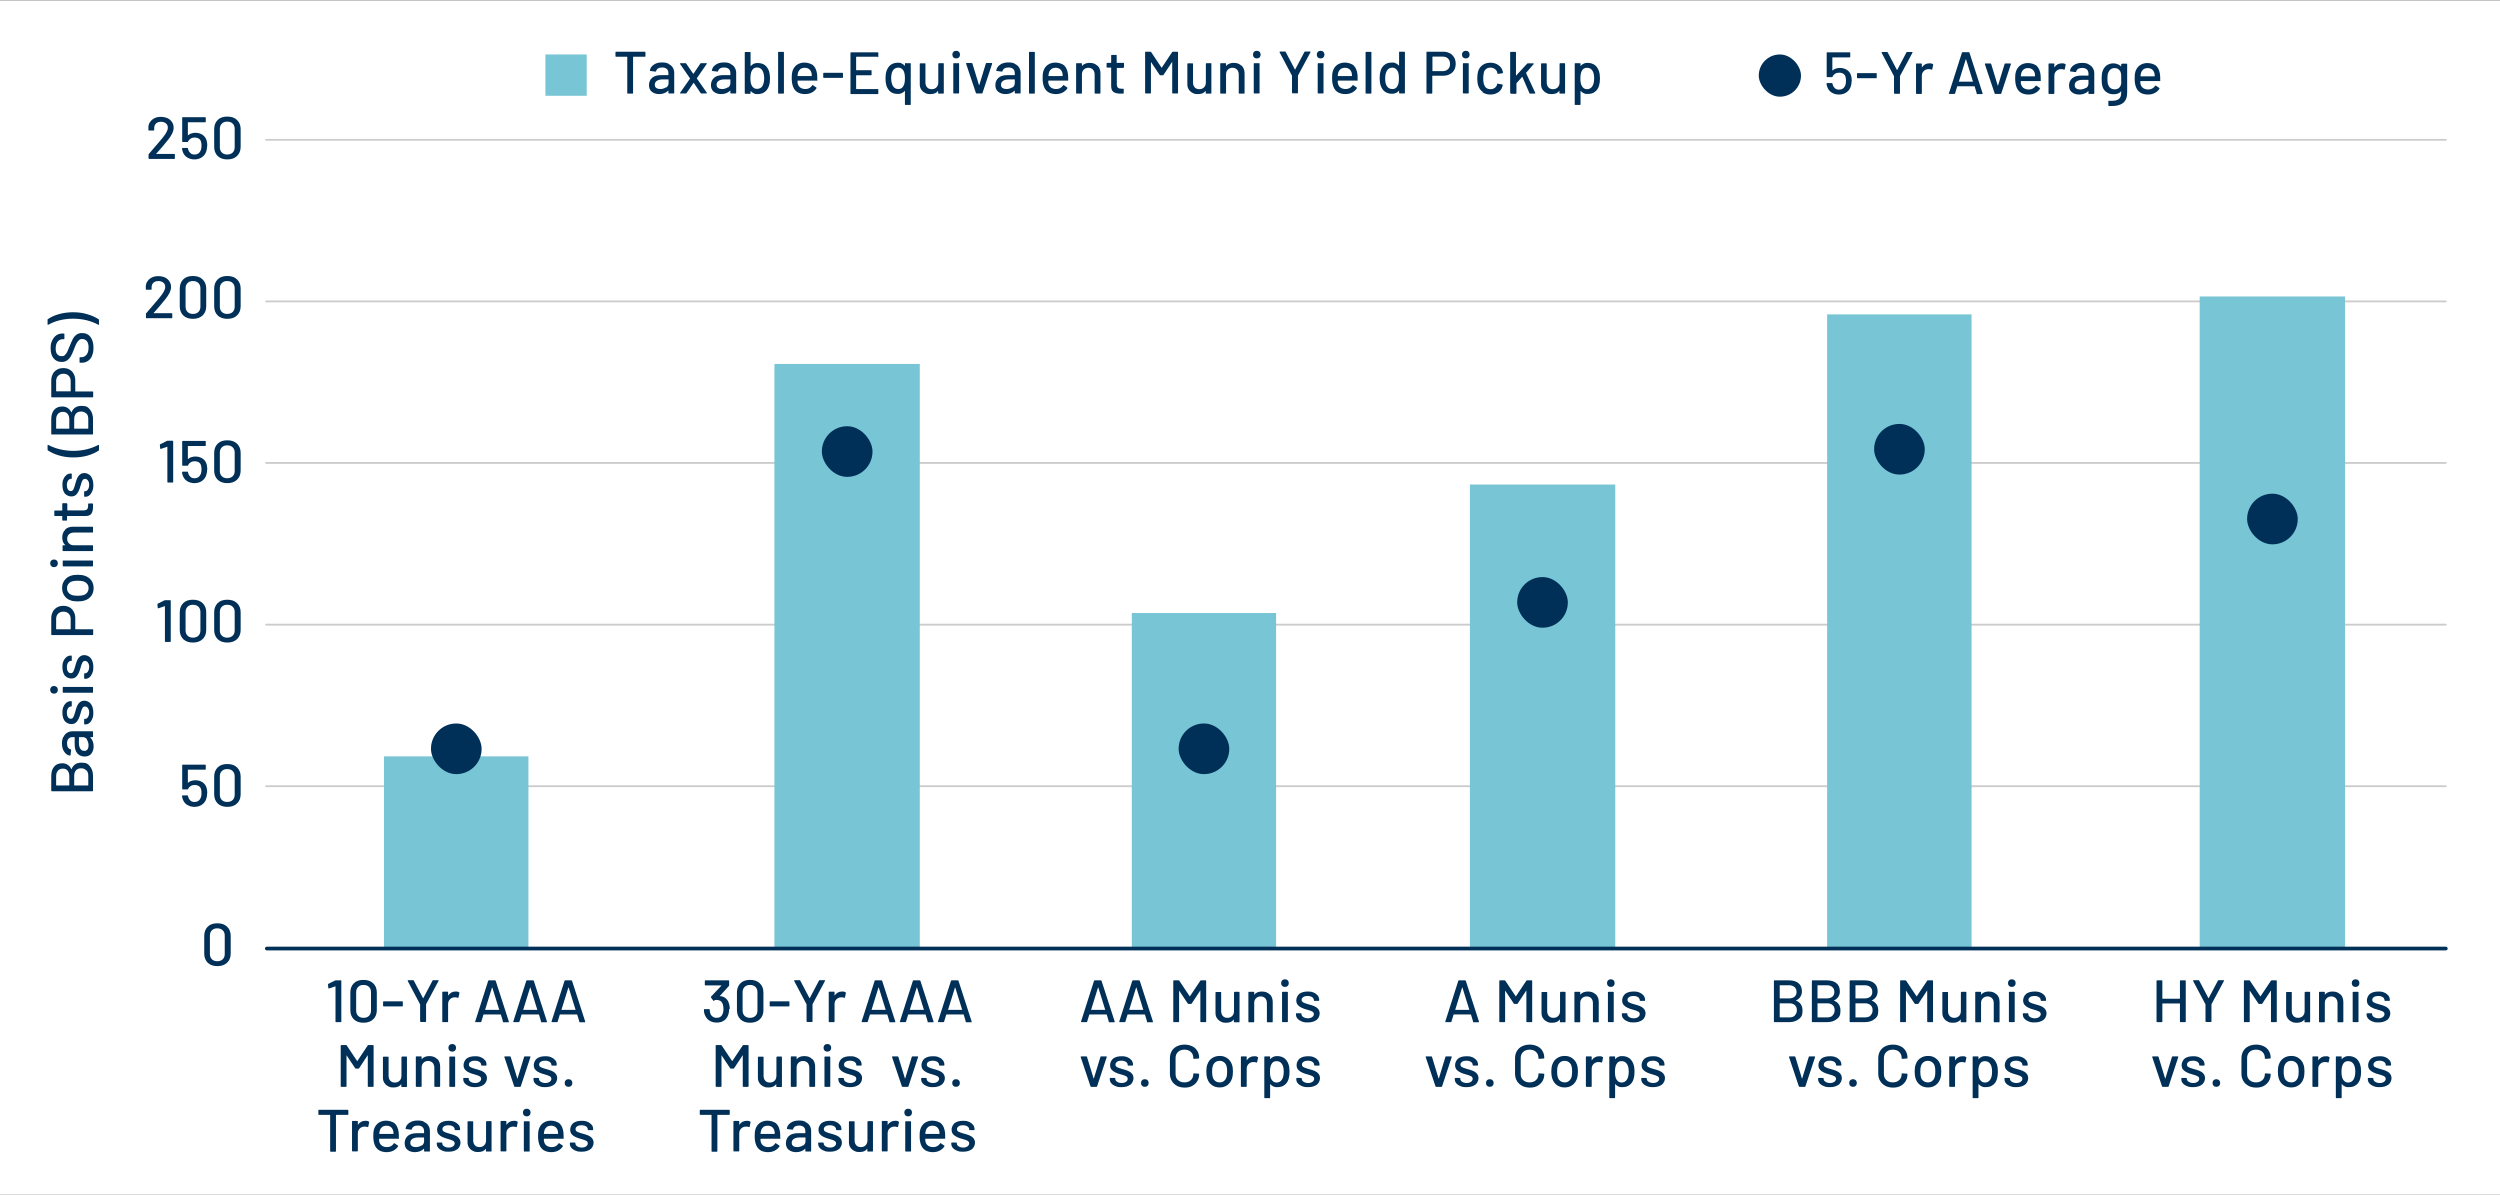 <?xml version="1.0" encoding="UTF-8"?>
<svg id="Layer_1" xmlns="http://www.w3.org/2000/svg" version="1.1" viewBox="0 0 1634.1 781">
  <rect x="0" y="0" width="1634.1" height="781" fill="#808080" stroke="none"/>
  <!-- Generator: Adobe Illustrator 29.2.1, SVG Export Plug-In . SVG Version: 2.1.0 Build 116)  -->
  <defs>
    <style>
      .st0 {
        fill: #003057;
      }

      .st1 {
        fill: #77c5d5;
      }

      .st2 {
        fill: #77c5d5;
      }

      .st3 {
        fill: #fff;
      }

      .st4 {
        fill: #ccc;
      }

      .st5 {
        fill: #003057;
      }

      .st6 {
        fill: #ccc;
      }
    </style>
  </defs>
  <rect class="st3" y=".3" width="1636" height="780.6"/>
  <g>
    <g>
      <path class="st0" d="M46.8,502.6c1.2-2.8,3.3-4.1,6.5-4.1s4.2.8,5.5,2.4c1.3,1.6,2,3.7,2,6.2v9.7c0,.3-.1.4-.4.4h-26.5c-.3,0-.4-.1-.4-.4v-9.4c0-2.7.6-4.8,1.9-6.3s3-2.2,5.4-2.2,4.7,1.3,5.8,3.8c0,.1.2.1.2,0ZM36.9,513.4h8.2c.1,0,.2,0,.2-.2v-5.9c0-1.5-.4-2.7-1.1-3.6-.8-.9-1.8-1.3-3.1-1.3s-2.4.4-3.2,1.3c-.8.9-1.2,2.1-1.2,3.6v5.9c0,.1,0,.2.2.2ZM56.3,503.5c-.8-.9-1.9-1.3-3.3-1.3s-2.5.4-3.3,1.3c-.8.9-1.2,2.1-1.2,3.6v6.1c0,.1,0,.2.2.2h8.8c.1,0,.2,0,.2-.2v-6.2c0-1.5-.4-2.7-1.2-3.5Z"/>
      <path class="st0" d="M41.5,481.7c.6-1.2,1.3-2.1,2.3-2.7,1-.6,2.1-1,3.4-1h13.2c.3,0,.4.1.4.4v3c0,.3-.1.4-.4.4h-1.4c-.1,0-.2,0,0,.2.7.7,1.2,1.5,1.6,2.5.4,1,.6,2.1.6,3.3,0,1.9-.5,3.5-1.5,4.8-1,1.3-2.5,1.9-4.4,1.9s-3.6-.7-4.8-2.1c-1.2-1.4-1.7-3.4-1.7-6v-4.4c0-.1,0-.2-.2-.2h-1.1c-1.1,0-2,.3-2.7,1-.6.7-1,1.7-1,3s.2,2,.6,2.7c.4.7,1,1.1,1.7,1.3.3,0,.4.2.4.5l-.4,3.2c0,.3-.2.4-.3.4-1.5-.2-2.8-1-3.8-2.5-1-1.4-1.5-3.2-1.5-5.4s.3-3,.8-4.2ZM56.9,483.3c-.7-1-1.7-1.5-2.8-1.5h-2.3c-.1,0-.2,0-.2.2v3.7c0,1.5.3,2.8.9,3.7.6.9,1.4,1.4,2.5,1.4s1.7-.3,2.2-1c.5-.7.7-1.6.7-2.7s-.4-2.6-1.1-3.6Z"/>
      <path class="st0" d="M60.4,469.7c-.5,1.2-1.1,2.1-1.9,2.8-.8.7-1.7,1-2.7,1h-.4c-.3,0-.4-.1-.4-.4v-2.8c0-.3.1-.4.4-.4h.2c.7,0,1.4-.4,1.9-1.2s.8-1.8.8-3-.3-2.1-.8-2.8-1.2-1.1-1.9-1.1-1.3.3-1.7,1c-.4.7-.8,1.8-1.2,3.3-.4,1.5-.8,2.7-1.3,3.7s-1,1.8-1.8,2.5c-.8.7-1.8,1-3.1,1s-3.1-.7-4.2-2c-1-1.4-1.5-3.2-1.5-5.4s.2-2.8.7-4c.5-1.2,1.2-2,2-2.7.9-.6,1.8-.9,2.9-.9h.1c.3,0,.4.1.4.4v2.7c0,.3-.1.4-.4.4h-.1c-.8,0-1.4.4-1.9,1.1-.5.7-.8,1.8-.8,3s.2,2.1.7,2.8c.4.7,1,1.1,1.8,1.1s1.3-.3,1.7-1,.8-1.8,1.2-3.3c.4-1.5.8-2.8,1.2-3.8.4-1,1-1.9,1.8-2.6.8-.7,1.8-1.1,3.1-1.1s3.2.7,4.2,2.1c1,1.4,1.6,3.2,1.6,5.6s-.2,2.9-.7,4.1Z"/>
      <path class="st0" d="M37.1,452.7c-.5.5-1.1.7-1.8.7s-1.3-.2-1.8-.7c-.5-.5-.7-1.1-.7-1.8s.2-1.3.7-1.8c.5-.5,1.1-.7,1.8-.7s1.3.2,1.8.7c.5.5.7,1.1.7,1.8s-.2,1.3-.7,1.8ZM60.4,452.8h-19c-.3,0-.4-.1-.4-.4v-3c0-.3.1-.4.4-.4h19c.3,0,.4.1.4.4v3c0,.3-.1.4-.4.4Z"/>
      <path class="st0" d="M60.4,439.9c-.5,1.2-1.1,2.1-1.9,2.8-.8.7-1.7,1-2.7,1h-.4c-.3,0-.4-.1-.4-.4v-2.8c0-.3.1-.4.4-.4h.2c.7,0,1.4-.4,1.9-1.2s.8-1.8.8-3-.3-2.1-.8-2.8-1.2-1.1-1.9-1.1-1.3.3-1.7,1c-.4.7-.8,1.8-1.2,3.3-.4,1.5-.8,2.7-1.3,3.7s-1,1.8-1.8,2.5c-.8.7-1.8,1-3.1,1s-3.1-.7-4.2-2c-1-1.4-1.5-3.2-1.5-5.4s.2-2.8.7-4c.5-1.2,1.2-2,2-2.7.9-.6,1.8-.9,2.9-.9h.1c.3,0,.4.1.4.4v2.7c0,.3-.1.4-.4.4h-.1c-.8,0-1.4.4-1.9,1.1-.5.7-.8,1.8-.8,3s.2,2.1.7,2.8c.4.7,1,1.1,1.8,1.1s1.3-.3,1.7-1,.8-1.8,1.2-3.3c.4-1.5.8-2.8,1.2-3.8.4-1,1-1.9,1.8-2.6.8-.7,1.8-1.1,3.1-1.1s3.2.7,4.2,2.1c1,1.4,1.6,3.2,1.6,5.6s-.2,2.9-.7,4.1Z"/>
      <path class="st0" d="M34.5,399.8c.7-1.2,1.6-2.1,2.8-2.8,1.2-.7,2.6-1,4.1-1s2.9.3,4.1,1,2.1,1.6,2.7,2.9c.7,1.2,1,2.7,1,4.3v6.9c0,.1,0,.2.2.2h11.1c.3,0,.4.1.4.4v3c0,.3-.1.4-.4.4h-26.6c-.3,0-.4-.1-.4-.4v-10.5c0-1.6.3-3,1-4.2ZM44.9,401.1c-.9-.9-2-1.3-3.4-1.3s-2.6.4-3.5,1.3c-.9.9-1.3,2-1.3,3.5v6.5c0,.1,0,.2.2.2h9.1c.1,0,.2,0,.2-.2v-6.5c0-1.4-.4-2.6-1.3-3.5Z"/>
      <path class="st0" d="M59.7,389.4c-1,1.4-2.3,2.4-4.1,3-1.4.5-3,.7-4.8.7s-3.4-.2-4.7-.7c-1.7-.6-3.1-1.6-4-3-1-1.4-1.5-3.1-1.5-5.1s.5-3.5,1.5-4.9c1-1.4,2.3-2.4,4-3,1.3-.5,2.9-.7,4.7-.7s3.4.2,4.8.7c1.7.6,3.1,1.6,4.1,3,1,1.4,1.5,3.1,1.5,5s-.5,3.6-1.5,5ZM57,381.7c-.6-.8-1.4-1.3-2.5-1.7-1-.3-2.2-.4-3.7-.4s-2.7.1-3.6.4c-1.1.3-1.9.9-2.5,1.7-.6.8-.9,1.7-.9,2.8s.3,2,.9,2.8,1.4,1.3,2.5,1.7c.9.3,2.1.4,3.6.4s2.7-.1,3.7-.4c1.1-.3,1.9-.9,2.5-1.7s.9-1.8.9-2.9-.3-2-.9-2.7Z"/>
      <path class="st0" d="M37.1,370c-.5.5-1.1.7-1.8.7s-1.3-.2-1.8-.7c-.5-.5-.7-1.1-.7-1.8s.2-1.3.7-1.8c.5-.5,1.1-.7,1.8-.7s1.3.2,1.8.7c.5.5.7,1.1.7,1.8s-.2,1.3-.7,1.8ZM60.4,370.2h-19c-.3,0-.4-.1-.4-.4v-3c0-.3.1-.4.4-.4h19c.3,0,.4.1.4.4v3c0,.3-.1.4-.4.4Z"/>
      <path class="st0" d="M42.5,346.2c1.2-1.2,2.9-1.9,5-1.9h12.9c.3,0,.4.1.4.4v3c0,.3-.1.4-.4.4h-12.1c-1.3,0-2.4.4-3.2,1.1-.8.8-1.2,1.8-1.2,3s.4,2.2,1.2,3c.8.8,1.8,1.2,3.1,1.2h12.2c.3,0,.4.1.4.4v3c0,.3-.1.4-.4.4h-19.1c-.3,0-.4-.1-.4-.4v-3c0-.3.1-.4.4-.4h1.4c0,0,0,0,.1,0s0,0,0,0c-1.4-1.1-2.1-2.8-2.1-5s.6-3.8,1.9-5.1Z"/>
      <path class="st0" d="M44,329.2v4.2c0,.1,0,.2.2.2h10.3c1.1,0,1.9-.2,2.4-.7.5-.5.7-1.3.7-2.3v-1.1c0-.3.1-.4.4-.4h2.4c.3,0,.4.1.4.4,0,.8,0,1.4,0,1.8,0,2-.4,3.5-1.1,4.5-.7,1-2,1.5-4,1.5h-11.7c-.1,0-.2,0-.2.2v2.4c0,.3-.1.4-.4.4h-2.3c-.3,0-.4-.1-.4-.4v-2.4c0-.1,0-.2-.2-.2h-4.6c-.3,0-.4-.1-.4-.4v-2.8c0-.3.1-.4.4-.4h4.6c.1,0,.2,0,.2-.2v-4.2c0-.3.1-.4.4-.4h2.3c.3,0,.4.1.4.4Z"/>
      <path class="st0" d="M60.4,320.9c-.5,1.2-1.1,2.1-1.9,2.8-.8.7-1.7,1-2.7,1h-.4c-.3,0-.4-.1-.4-.4v-2.8c0-.3.1-.4.4-.4h.2c.7,0,1.4-.4,1.9-1.2s.8-1.8.8-3-.3-2.1-.8-2.8-1.2-1.1-1.9-1.1-1.3.3-1.7,1c-.4.7-.8,1.8-1.2,3.3-.4,1.5-.8,2.7-1.3,3.7s-1,1.8-1.8,2.5c-.8.7-1.8,1-3.1,1s-3.1-.7-4.2-2c-1-1.4-1.5-3.2-1.5-5.4s.2-2.8.7-4c.5-1.2,1.2-2,2-2.7.9-.6,1.8-.9,2.9-.9h.1c.3,0,.4.1.4.4v2.7c0,.3-.1.4-.4.4h-.1c-.8,0-1.4.4-1.9,1.1-.5.7-.8,1.8-.8,3s.2,2.1.7,2.8c.4.7,1,1.1,1.8,1.1s1.3-.3,1.7-1,.8-1.8,1.2-3.3c.4-1.5.8-2.8,1.2-3.8.4-1,1-1.9,1.8-2.6.8-.7,1.8-1.1,3.1-1.1s3.2.7,4.2,2.1c1,1.4,1.6,3.2,1.6,5.6s-.2,2.9-.7,4.1Z"/>
      <path class="st0" d="M64.5,294.5c-2,1.4-4.4,2.4-7.3,3.3-2.9.8-5.9,1.2-9.2,1.2s-6.5-.4-9.4-1.3c-2.9-.8-5.3-2-7.3-3.3-.2-.1-.2-.3-.2-.5v-2.8c0-.2,0-.3.1-.3,0,0,.2,0,.3,0,2.1,1.1,4.5,2.1,7.4,2.8,2.8.7,5.9,1.1,9.1,1.1s6.2-.4,9-1.1c2.8-.7,5.2-1.7,7.3-2.8.1,0,.2,0,.2,0,.2,0,.2.1.2.4v2.9c0,.2,0,.3-.2.5Z"/>
      <path class="st0" d="M46.8,269.4c1.2-2.8,3.3-4.1,6.5-4.1s4.2.8,5.5,2.4c1.3,1.6,2,3.7,2,6.2v9.7c0,.3-.1.4-.4.4h-26.5c-.3,0-.4-.1-.4-.4v-9.4c0-2.7.6-4.8,1.9-6.3s3-2.2,5.4-2.2,4.7,1.3,5.8,3.8c0,.1.2.1.2,0ZM36.9,280.2h8.2c.1,0,.2,0,.2-.2v-5.9c0-1.5-.4-2.7-1.1-3.6-.8-.9-1.8-1.3-3.1-1.3s-2.4.4-3.2,1.3c-.8.9-1.2,2.1-1.2,3.6v5.9c0,.1,0,.2.2.2ZM56.3,270.3c-.8-.9-1.9-1.3-3.3-1.3s-2.5.4-3.3,1.3c-.8.9-1.2,2.1-1.2,3.6v6.1c0,.1,0,.2.2.2h8.8c.1,0,.2,0,.2-.2v-6.2c0-1.5-.4-2.7-1.2-3.5Z"/>
      <path class="st0" d="M34.5,244.4c.7-1.2,1.6-2.1,2.8-2.8,1.2-.7,2.6-1,4.1-1s2.9.3,4.1,1,2.1,1.6,2.7,2.9c.7,1.2,1,2.7,1,4.3v6.9c0,.1,0,.2.2.2h11.1c.3,0,.4.1.4.4v3c0,.3-.1.4-.4.4h-26.6c-.3,0-.4-.1-.4-.4v-10.5c0-1.6.3-3,1-4.2ZM44.9,245.6c-.9-.9-2-1.3-3.4-1.3s-2.6.4-3.5,1.3c-.9.9-1.3,2-1.3,3.5v6.5c0,.1,0,.2.2.2h9.1c.1,0,.2,0,.2-.2v-6.5c0-1.4-.4-2.6-1.3-3.5Z"/>
      <path class="st0" d="M60.2,232.5c-.6,1.5-1.5,2.6-2.7,3.4s-2.5,1.2-4,1.2h-1.1c-.3,0-.4-.1-.4-.4v-2.8c0-.3.1-.4.4-.4h.9c1.3,0,2.4-.6,3.3-1.7.9-1.1,1.3-2.7,1.3-4.7s-.4-3.1-1.1-4.1c-.8-.9-1.7-1.4-3-1.4s-1.5.2-2.1.7c-.6.5-1.1,1.2-1.6,2-.5.9-1.1,2.2-1.7,3.9-.7,1.9-1.4,3.4-2,4.5-.6,1.1-1.4,2-2.4,2.8-1,.7-2.2,1.1-3.7,1.1-2.2,0-4-.8-5.3-2.4-1.3-1.6-1.9-3.8-1.9-6.5s.3-3.6,1-5.1,1.6-2.6,2.7-3.4,2.5-1.2,4.1-1.2h.8c.3,0,.4.1.4.4v2.9c0,.3-.1.4-.4.4h-.6c-1.4,0-2.5.5-3.4,1.6-.9,1.1-1.3,2.6-1.3,4.5s.3,2.9,1,3.7c.7.9,1.6,1.3,2.9,1.3s1.6-.2,2.1-.7,1-1.1,1.5-2c.4-.9,1-2.2,1.7-4,.7-1.8,1.4-3.3,2-4.5s1.4-2.1,2.4-2.8c1-.8,2.2-1.1,3.7-1.1,2.3,0,4.1.8,5.4,2.5,1.3,1.7,2,4,2,6.9s-.3,3.7-.9,5.2Z"/>
      <path class="st0" d="M31.3,208.6c2-1.4,4.4-2.5,7.3-3.3,2.9-.8,5.9-1.2,9.2-1.2s6.4.4,9.3,1.3c2.9.8,5.4,2,7.4,3.3.2.1.2.3.2.5v2.8c0,.2,0,.3-.1.3,0,0-.2,0-.3,0-2.1-1.2-4.5-2.1-7.4-2.9-2.8-.7-5.9-1.1-9.1-1.1s-6.2.4-9,1.1c-2.8.7-5.2,1.7-7.3,2.9-.1,0-.2,0-.2,0-.2,0-.2-.1-.2-.4v-2.9c0-.2,0-.3.2-.5Z"/>
    </g>
    <g>
      <path class="st0" d="M135.8,629.3c-1.5-1.5-2.3-3.5-2.3-6v-11.6c0-2.5.8-4.5,2.3-6,1.5-1.5,3.6-2.2,6.3-2.2s4.7.7,6.3,2.2,2.4,3.5,2.4,6v11.6c0,2.5-.8,4.5-2.4,6s-3.7,2.2-6.3,2.2-4.7-.7-6.3-2.2ZM145.6,627c.9-.9,1.3-2,1.3-3.5v-11.9c0-1.5-.4-2.6-1.3-3.5-.9-.9-2.1-1.3-3.6-1.3s-2.6.4-3.5,1.3c-.9.9-1.3,2-1.3,3.5v11.9c0,1.5.4,2.6,1.3,3.5.9.9,2.1,1.3,3.5,1.3s2.7-.4,3.6-1.3Z"/>
      <g>
        <path class="st0" d="M135.4,518.5c0,1.2-.2,2.4-.5,3.4-.5,1.7-1.4,3-2.8,4-1.4,1-3.1,1.5-5,1.5s-3.5-.5-4.9-1.4-2.3-2.2-2.8-3.8c-.3-.7-.4-1.4-.4-1.9h0c0-.3.1-.4.4-.4h3.1c.2,0,.4.1.4.4,0,.2,0,.5.2.8.3,1,.8,1.7,1.5,2.3.7.6,1.6.8,2.6.8s2-.3,2.7-.9c.7-.6,1.2-1.4,1.5-2.4.2-.5.3-1.3.3-2.3s0-1.7-.2-2.4c-.2-1-.6-1.7-1.4-2.3-.7-.5-1.7-.8-2.8-.8s-1.9.2-2.7.7c-.8.5-1.3,1.1-1.6,1.8,0,.2-.2.4-.4.4h-3.1c-.3,0-.4-.1-.4-.4v-15.4c0-.3.1-.4.4-.4h14.6c.3,0,.4.1.4.4v2.5c0,.3-.1.4-.4.4h-11.1c-.1,0-.2,0-.2.2v8.2c0,.2,0,.2.2.1.6-.5,1.3-1,2.2-1.2.8-.3,1.7-.4,2.6-.4,1.8,0,3.4.5,4.7,1.4,1.3.9,2.2,2.2,2.6,3.8.3,1.1.4,2.3.4,3.6Z"/>
        <path class="st0" d="M142.3,525.2c-1.5-1.5-2.3-3.5-2.3-6v-11.6c0-2.5.8-4.5,2.3-6,1.5-1.5,3.6-2.2,6.3-2.2s4.7.7,6.3,2.2,2.4,3.5,2.4,6v11.6c0,2.5-.8,4.5-2.4,6s-3.7,2.2-6.3,2.2-4.7-.7-6.3-2.2ZM152.1,522.9c.9-.9,1.3-2,1.3-3.5v-11.9c0-1.5-.4-2.6-1.3-3.5-.9-.9-2.1-1.3-3.6-1.3s-2.6.4-3.5,1.3c-.9.9-1.3,2-1.3,3.5v11.9c0,1.5.4,2.6,1.3,3.5.9.9,2.1,1.3,3.5,1.3s2.7-.4,3.6-1.3Z"/>
      </g>
      <g>
        <path class="st0" d="M108.1,392.3h3.1c.3,0,.4.1.4.4v26.5c0,.3-.1.4-.4.4h-3c-.3,0-.4-.1-.4-.4v-22.9c0,0,0,0,0-.1,0,0,0,0-.1,0l-4.1,1.4c0,0-.1,0-.2,0-.2,0-.2-.1-.3-.3l-.2-2.2c0-.3,0-.4.2-.5l4.4-2.2c.2,0,.3-.1.5-.1Z"/>
        <path class="st0" d="M119.8,417.8c-1.5-1.5-2.3-3.5-2.3-6v-11.6c0-2.5.8-4.5,2.3-6,1.5-1.5,3.6-2.2,6.3-2.2s4.7.7,6.3,2.2,2.4,3.5,2.4,6v11.6c0,2.5-.8,4.5-2.4,6s-3.7,2.2-6.3,2.2-4.7-.7-6.3-2.2ZM129.7,415.5c.9-.9,1.3-2,1.3-3.5v-11.9c0-1.5-.4-2.6-1.3-3.5-.9-.9-2.1-1.3-3.6-1.3s-2.6.4-3.5,1.3c-.9.9-1.3,2-1.3,3.5v11.9c0,1.5.4,2.6,1.3,3.5.9.9,2.1,1.3,3.5,1.3s2.7-.4,3.6-1.3Z"/>
        <path class="st0" d="M142.3,417.8c-1.5-1.5-2.3-3.5-2.3-6v-11.6c0-2.5.8-4.5,2.3-6,1.5-1.5,3.6-2.2,6.3-2.2s4.7.7,6.3,2.2,2.4,3.5,2.4,6v11.6c0,2.5-.8,4.5-2.4,6s-3.7,2.2-6.3,2.2-4.7-.7-6.3-2.2ZM152.1,415.5c.9-.9,1.3-2,1.3-3.5v-11.9c0-1.5-.4-2.6-1.3-3.5-.9-.9-2.1-1.3-3.6-1.3s-2.6.4-3.5,1.3c-.9.9-1.3,2-1.3,3.5v11.9c0,1.5.4,2.6,1.3,3.5.9.9,2.1,1.3,3.5,1.3s2.7-.4,3.6-1.3Z"/>
      </g>
      <g>
        <path class="st0" d="M109.7,288.1h3.1c.3,0,.4.1.4.4v26.5c0,.3-.1.4-.4.4h-3c-.3,0-.4-.1-.4-.4v-22.9c0,0,0,0,0-.1,0,0,0,0-.1,0l-4.1,1.4c0,0-.1,0-.2,0-.2,0-.2-.1-.3-.3l-.2-2.2c0-.3,0-.4.2-.5l4.4-2.2c.2,0,.3-.1.5-.1Z"/>
        <path class="st0" d="M135.4,306.9c0,1.2-.2,2.4-.5,3.4-.5,1.7-1.4,3-2.8,4-1.4,1-3.1,1.5-5,1.5s-3.5-.5-4.9-1.4-2.3-2.2-2.8-3.8c-.3-.7-.4-1.4-.4-1.9h0c0-.3.1-.4.4-.4h3.1c.2,0,.4.1.4.4,0,.2,0,.5.2.8.3,1,.8,1.7,1.5,2.3.7.6,1.6.8,2.6.8s2-.3,2.7-.9c.7-.6,1.2-1.4,1.5-2.4.2-.5.3-1.3.3-2.3s0-1.7-.2-2.4c-.2-1-.6-1.7-1.4-2.3-.7-.5-1.7-.8-2.8-.8s-1.9.2-2.7.7c-.8.5-1.3,1.1-1.6,1.8,0,.2-.2.4-.4.4h-3.1c-.3,0-.4-.1-.4-.4v-15.4c0-.3.1-.4.4-.4h14.6c.3,0,.4.1.4.4v2.5c0,.3-.1.4-.4.4h-11.1c-.1,0-.2,0-.2.2v8.2c0,.2,0,.2.2.1.6-.5,1.3-1,2.2-1.2.8-.3,1.7-.4,2.6-.4,1.8,0,3.4.5,4.7,1.4,1.3.9,2.2,2.2,2.6,3.8.3,1.1.4,2.3.4,3.6Z"/>
        <path class="st0" d="M142.3,313.6c-1.5-1.5-2.3-3.5-2.3-6v-11.6c0-2.5.8-4.5,2.3-6,1.5-1.5,3.6-2.2,6.3-2.2s4.7.7,6.3,2.2,2.4,3.5,2.4,6v11.6c0,2.5-.8,4.5-2.4,6s-3.7,2.2-6.3,2.2-4.7-.7-6.3-2.2ZM152.1,311.3c.9-.9,1.3-2,1.3-3.5v-11.9c0-1.5-.4-2.6-1.3-3.5-.9-.9-2.1-1.3-3.6-1.3s-2.6.4-3.5,1.3c-.9.9-1.3,2-1.3,3.5v11.9c0,1.5.4,2.6,1.3,3.5.9.9,2.1,1.3,3.5,1.3s2.7-.4,3.6-1.3Z"/>
      </g>
      <g>
        <path class="st0" d="M100.4,204.7s0,0,.1,0h11.7c.3,0,.4.1.4.4v2.5c0,.3-.1.4-.4.4h-16.4c-.3,0-.4-.1-.4-.4v-2.4c0-.2,0-.3.2-.5.9-1,2.9-3.4,6.1-7.1l2.7-3.2c2.4-2.9,3.6-5.1,3.6-6.7s-.4-2.2-1.2-2.9c-.8-.7-1.9-1.1-3.3-1.1s-2.4.4-3.2,1.1c-.8.8-1.2,1.7-1.2,3v1.2c0,.3-.1.4-.4.4h-3c-.3,0-.4-.1-.4-.4v-1.7c0-1.4.4-2.5,1.2-3.6.7-1,1.7-1.8,2.9-2.4,1.2-.6,2.6-.8,4.1-.8s3.1.3,4.4.9c1.2.6,2.2,1.5,2.9,2.6.7,1.1,1,2.3,1,3.7,0,2.2-1.2,4.7-3.5,7.6-1,1.3-2.3,2.8-3.7,4.5-1.4,1.7-2.9,3.3-4.3,4.9,0,0,0,0,0,.1Z"/>
        <path class="st0" d="M119.8,206.2c-1.5-1.5-2.3-3.5-2.3-6v-11.6c0-2.5.8-4.5,2.3-6,1.5-1.5,3.6-2.2,6.3-2.2s4.7.7,6.3,2.2,2.4,3.5,2.4,6v11.6c0,2.5-.8,4.5-2.4,6s-3.7,2.2-6.3,2.2-4.7-.7-6.3-2.2ZM129.7,203.9c.9-.9,1.3-2,1.3-3.5v-11.9c0-1.5-.4-2.6-1.3-3.5-.9-.9-2.1-1.3-3.6-1.3s-2.6.4-3.5,1.3c-.9.9-1.3,2-1.3,3.5v11.9c0,1.5.4,2.6,1.3,3.5.9.9,2.1,1.3,3.5,1.3s2.7-.4,3.6-1.3Z"/>
        <path class="st0" d="M142.3,206.2c-1.5-1.5-2.3-3.5-2.3-6v-11.6c0-2.5.8-4.5,2.3-6,1.5-1.5,3.6-2.2,6.3-2.2s4.7.7,6.3,2.2,2.4,3.5,2.4,6v11.6c0,2.5-.8,4.5-2.4,6s-3.7,2.2-6.3,2.2-4.7-.7-6.3-2.2ZM152.1,203.9c.9-.9,1.3-2,1.3-3.5v-11.9c0-1.5-.4-2.6-1.3-3.5-.9-.9-2.1-1.3-3.6-1.3s-2.6.4-3.5,1.3c-.9.9-1.3,2-1.3,3.5v11.9c0,1.5.4,2.6,1.3,3.5.9.9,2.1,1.3,3.5,1.3s2.7-.4,3.6-1.3Z"/>
      </g>
      <g>
        <path class="st0" d="M102.1,100.6s0,0,.1,0h11.7c.3,0,.4.1.4.4v2.5c0,.3-.1.4-.4.4h-16.4c-.3,0-.4-.1-.4-.4v-2.4c0-.2,0-.3.2-.5.9-1,2.9-3.4,6.1-7.1l2.7-3.2c2.4-2.9,3.6-5.1,3.6-6.7s-.4-2.2-1.2-2.9c-.8-.7-1.9-1.1-3.3-1.1s-2.4.4-3.2,1.1c-.8.8-1.2,1.7-1.2,3v1.2c0,.3-.1.4-.4.4h-3c-.3,0-.4-.1-.4-.4v-1.7c0-1.4.4-2.5,1.2-3.6.7-1,1.7-1.8,2.9-2.4,1.2-.6,2.6-.8,4.1-.8s3.1.3,4.4.9c1.2.6,2.2,1.5,2.9,2.6.7,1.1,1,2.3,1,3.7,0,2.2-1.2,4.7-3.5,7.6-1,1.3-2.3,2.8-3.7,4.5-1.4,1.7-2.9,3.3-4.3,4.9,0,0,0,0,0,.1Z"/>
        <path class="st0" d="M135.4,95.3c0,1.2-.2,2.4-.5,3.4-.5,1.7-1.4,3-2.8,4-1.4,1-3.1,1.5-5,1.5s-3.5-.5-4.9-1.4-2.3-2.2-2.8-3.8c-.3-.7-.4-1.4-.4-1.9h0c0-.3.1-.4.4-.4h3.1c.2,0,.4.1.4.4,0,.2,0,.5.2.8.3,1,.8,1.7,1.5,2.3.7.6,1.6.8,2.6.8s2-.3,2.7-.9c.7-.6,1.2-1.4,1.5-2.4.2-.5.3-1.3.3-2.3s0-1.7-.2-2.4c-.2-1-.6-1.7-1.4-2.3-.7-.5-1.7-.8-2.8-.8s-1.9.2-2.7.7c-.8.5-1.3,1.1-1.6,1.8,0,.2-.2.4-.4.4h-3.1c-.3,0-.4-.1-.4-.4v-15.4c0-.3.1-.4.4-.4h14.6c.3,0,.4.1.4.4v2.5c0,.3-.1.4-.4.4h-11.1c-.1,0-.2,0-.2.2v8.2c0,.2,0,.2.2.1.6-.5,1.3-1,2.2-1.2.8-.3,1.7-.4,2.6-.4,1.8,0,3.4.5,4.7,1.4,1.3.9,2.2,2.2,2.6,3.8.3,1.1.4,2.3.4,3.6Z"/>
        <path class="st0" d="M142.3,102c-1.5-1.5-2.3-3.5-2.3-6v-11.6c0-2.5.8-4.5,2.3-6,1.5-1.5,3.6-2.2,6.3-2.2s4.7.7,6.3,2.2,2.4,3.5,2.4,6v11.6c0,2.5-.8,4.5-2.4,6s-3.7,2.2-6.3,2.2-4.7-.7-6.3-2.2ZM152.1,99.7c.9-.9,1.3-2,1.3-3.5v-11.9c0-1.5-.4-2.6-1.3-3.5-.9-.9-2.1-1.3-3.6-1.3s-2.6.4-3.5,1.3c-.9.9-1.3,2-1.3,3.5v11.9c0,1.5.4,2.6,1.3,3.5.9.9,2.1,1.3,3.5,1.3s2.7-.4,3.6-1.3Z"/>
      </g>
    </g>
    <g>
      <g>
        <g>
          <path class="st0" d="M421.9,34.2v2.5c0,.3-.1.4-.4.4h-7.5c-.1,0-.2,0-.2.2v23.5c0,.3-.1.4-.4.4h-3c-.3,0-.4-.1-.4-.4v-23.5c0-.1,0-.2-.2-.2h-7.1c-.3,0-.4-.1-.4-.4v-2.5c0-.3.1-.4.4-.4h18.7c.3,0,.4.1.4.4Z"/>
          <path class="st0" d="M437,41.8c1.2.6,2.1,1.3,2.7,2.3.6,1,1,2.1,1,3.4v13.2c0,.3-.1.4-.4.4h-3c-.3,0-.4-.1-.4-.4v-1.4c0-.1,0-.2-.2,0-.7.7-1.5,1.2-2.5,1.6-1,.4-2.1.6-3.3.6-1.9,0-3.5-.5-4.8-1.5-1.3-1-1.9-2.5-1.9-4.4s.7-3.6,2.1-4.8c1.4-1.2,3.4-1.7,6-1.7h4.4c.1,0,.2,0,.2-.2v-1.1c0-1.1-.3-2-1-2.7-.7-.6-1.7-1-3-1s-2,.2-2.7.6-1.1,1-1.3,1.7c0,.3-.2.4-.5.4l-3.2-.4c-.3,0-.4-.2-.4-.3.2-1.5,1-2.8,2.5-3.8,1.4-1,3.2-1.5,5.4-1.5s3,.3,4.2.8ZM435.5,57.2c1-.7,1.5-1.7,1.5-2.8v-2.3c0-.1,0-.2-.2-.2h-3.7c-1.5,0-2.8.3-3.7.9-.9.6-1.4,1.4-1.4,2.5s.3,1.7,1,2.2c.7.5,1.6.7,2.7.7s2.6-.4,3.6-1.1Z"/>
          <path class="st0" d="M444.5,61c0,0,0-.2,0-.3l6.5-9.3c0,0,0-.2,0-.2l-6.5-9.4v-.2c0-.2,0-.3.3-.3h3.2c.2,0,.4,0,.5.2l4.6,6.7s0,0,.1,0,0,0,.1,0l4.5-6.7c.1-.2.3-.2.5-.2h3.4c.2,0,.3,0,.3.1,0,0,0,.2,0,.3l-6.5,9.4c0,0,0,.2,0,.2l6.5,9.3v.2c0,.2,0,.3-.3.3h-3.2c-.2,0-.4,0-.5-.2l-4.5-6.7c0,0,0,0-.1,0s0,0-.1,0l-4.6,6.7c-.1.2-.3.2-.5.2h-3.4c-.2,0-.3,0-.3-.1Z"/>
          <path class="st0" d="M477.5,41.8c1.2.6,2.1,1.3,2.7,2.3.6,1,1,2.1,1,3.4v13.2c0,.3-.1.4-.4.4h-3c-.3,0-.4-.1-.4-.4v-1.4c0-.1,0-.2-.2,0-.7.7-1.5,1.2-2.5,1.6-1,.4-2.1.6-3.3.6-1.9,0-3.5-.5-4.8-1.5-1.3-1-1.9-2.5-1.9-4.4s.7-3.6,2.1-4.8c1.4-1.2,3.4-1.7,6-1.7h4.4c.1,0,.2,0,.2-.2v-1.1c0-1.1-.3-2-1-2.7-.7-.6-1.7-1-3-1s-2,.2-2.7.6-1.1,1-1.3,1.7c0,.3-.2.4-.5.4l-3.2-.4c-.3,0-.4-.2-.4-.3.2-1.5,1-2.8,2.5-3.8,1.4-1,3.2-1.5,5.4-1.5s3,.3,4.2.8ZM475.9,57.2c1-.7,1.5-1.7,1.5-2.8v-2.3c0-.1,0-.2-.2-.2h-3.7c-1.5,0-2.8.3-3.7.9-.9.6-1.4,1.4-1.4,2.5s.3,1.7,1,2.2c.7.5,1.6.7,2.7.7s2.6-.4,3.6-1.1Z"/>
          <path class="st0" d="M503.3,51.2c0,2-.2,3.6-.7,5-.6,1.7-1.5,3-2.7,3.9-1.2.9-2.8,1.4-4.7,1.4s-1.8-.2-2.5-.5-1.5-.9-2-1.5c0,0,0,0-.1,0,0,0,0,0,0,.1v1.3c0,.3-.1.4-.4.4h-3c-.3,0-.4-.1-.4-.4v-26.5c0-.3.1-.4.4-.4h3c.3,0,.4.1.4.4v8.7c0,0,0,0,0,.1,0,0,0,0,.1,0,.6-.7,1.3-1.2,2-1.5.8-.4,1.6-.5,2.5-.5,2,0,3.6.5,4.8,1.4,1.2,1,2.1,2.3,2.7,4,.4,1.3.6,2.9.6,4.7ZM499.5,51.2c0-2.1-.4-3.8-1.2-5.2-.8-1.2-1.9-1.9-3.5-1.9s-2.6.7-3.3,2c-.7,1.2-1,2.9-1,5s.3,3.8.9,4.9c.8,1.4,1.9,2.1,3.4,2.1s3-.7,3.7-2.1c.6-1.2,1-2.8,1-4.8Z"/>
          <path class="st0" d="M508.6,60.8v-26.5c0-.3.1-.4.4-.4h3c.3,0,.4.1.4.4v26.5c0,.3-.1.4-.4.4h-3c-.3,0-.4-.1-.4-.4Z"/>
          <path class="st0" d="M534.4,52.3c0,.3-.1.4-.4.4h-12.5c-.1,0-.2,0-.2.2,0,.9,0,1.6.2,2,.3,1,.9,1.9,1.7,2.4.9.6,2,.9,3.3.9,1.9,0,3.4-.8,4.4-2.4.1-.3.3-.3.5-.1l2.2,1.5c.2.2.2.3.1.5-.7,1.2-1.8,2.1-3.1,2.8-1.3.7-2.9,1-4.5,1s-3.5-.4-4.8-1.2c-1.3-.8-2.3-2-2.9-3.6-.6-1.5-.9-3.4-.9-5.6s.1-3.3.4-4.3c.5-1.8,1.4-3.2,2.8-4.3,1.4-1,3.1-1.6,5.1-1.6s4.6.7,5.9,2c1.3,1.3,2.1,3.2,2.4,5.8.1,1.1.1,2.3.1,3.6ZM523.2,45.1c-.7.6-1.2,1.3-1.5,2.2-.2.6-.3,1.3-.4,2.2,0,.1,0,.2.2.2h8.9c.1,0,.2,0,.2-.2,0-.9-.1-1.5-.2-1.9-.3-1-.8-1.8-1.5-2.4-.8-.6-1.7-.9-2.9-.9s-2,.3-2.8.8Z"/>
          <path class="st0" d="M538.1,50.5v-2.5c0-.3.1-.4.4-.4h12.1c.3,0,.4.1.4.4v2.5c0,.3-.1.4-.4.4h-12.1c-.3,0-.4-.1-.4-.4Z"/>
          <path class="st0" d="M573.7,37.1h-13.9c-.1,0-.2,0-.2.2v8.4c0,.1,0,.2.2.2h9.5c.3,0,.4.1.4.4v2.5c0,.3-.1.4-.4.4h-9.5c-.1,0-.2,0-.2.2v8.6c0,.1,0,.2.2.2h13.9c.3,0,.4.1.4.4v2.5c0,.3-.1.4-.4.4h-17.4c-.3,0-.4-.1-.4-.4v-26.5c0-.3.1-.4.4-.4h17.4c.3,0,.4.1.4.4v2.5c0,.3-.1.4-.4.4Z"/>
          <path class="st0" d="M591.9,41.3h3c.3,0,.4.1.4.4v26.5c0,.3-.1.4-.4.4h-3c-.3,0-.4-.1-.4-.4v-8.7c0,0,0,0,0-.1,0,0,0,0-.1,0-.6.7-1.3,1.2-2,1.5-.8.4-1.6.5-2.5.5-2,0-3.6-.5-4.8-1.4-1.2-.9-2.1-2.3-2.7-4-.4-1.3-.6-2.9-.6-4.7s.2-3.6.7-5c.6-1.7,1.5-3,2.7-3.9,1.2-.9,2.8-1.4,4.7-1.4s1.8.2,2.5.5,1.5.9,2,1.5c0,0,0,0,.1,0,0,0,0,0,0-.1v-1.3c0-.3.1-.4.4-.4ZM591.5,51.2c0-2.2-.3-3.8-.9-4.9-.8-1.4-1.9-2.1-3.4-2.1s-3,.7-3.7,2.1c-.7,1.2-1,2.8-1,4.8s.4,3.9,1.2,5.2c.8,1.2,1.9,1.9,3.5,1.9s2.6-.7,3.3-2c.7-1.1,1-2.8,1-5Z"/>
          <path class="st0" d="M613.6,41.3h2.9c.3,0,.4.1.4.4v19.1c0,.3-.1.4-.4.4h-2.9c-.3,0-.4-.1-.4-.4v-1.4c0,0,0,0,0,0s0,0-.1,0c-1,1.4-2.6,2.1-4.8,2.1s-2.5-.2-3.5-.7c-1.1-.5-1.9-1.2-2.6-2.2-.7-1-1-2.1-1-3.5v-13.3c0-.3.1-.4.4-.4h2.9c.3,0,.4.1.4.4v12.1c0,1.4.4,2.4,1.1,3.2.7.8,1.7,1.2,3,1.2s2.3-.4,3.1-1.2c.8-.8,1.2-1.9,1.2-3.2v-12.1c0-.3.1-.4.4-.4Z"/>
          <path class="st0" d="M623.2,37.5c-.5-.5-.7-1.1-.7-1.8s.2-1.3.7-1.8c.5-.5,1.1-.7,1.8-.7s1.3.2,1.8.7.7,1.1.7,1.8-.2,1.3-.7,1.8c-.5.5-1.1.7-1.8.7s-1.3-.2-1.8-.7ZM623.1,60.7v-19c0-.3.1-.4.4-.4h3c.3,0,.4.1.4.4v19c0,.3-.1.4-.4.4h-3c-.3,0-.4-.1-.4-.4Z"/>
          <path class="st0" d="M637.9,60.8l-6.4-19.1v-.2c0-.2,0-.3.3-.3h3.3c.2,0,.4.1.5.3l4.3,14.1c0,0,0,0,.1,0s0,0,.1,0l4.3-14.1c0-.2.2-.3.5-.3h3.3c.3,0,.4.2.3.5l-6.3,19.1c0,.2-.2.3-.5.3h-3.3c-.2,0-.4-.1-.5-.3Z"/>
          <path class="st0" d="M663.4,41.8c1.2.6,2.1,1.3,2.7,2.3.6,1,1,2.1,1,3.4v13.2c0,.3-.1.4-.4.4h-3c-.3,0-.4-.1-.4-.4v-1.4c0-.1,0-.2-.2,0-.7.7-1.5,1.2-2.5,1.6s-2.1.6-3.3.6c-1.9,0-3.5-.5-4.8-1.5-1.3-1-1.9-2.5-1.9-4.4s.7-3.6,2.1-4.8c1.4-1.2,3.4-1.7,6-1.7h4.4c.1,0,.2,0,.2-.2v-1.1c0-1.1-.3-2-1-2.7-.7-.6-1.7-1-3-1s-2,.2-2.7.6c-.7.4-1.1,1-1.3,1.7,0,.3-.2.4-.5.4l-3.2-.4c-.3,0-.4-.2-.4-.3.2-1.5,1-2.8,2.5-3.8,1.4-1,3.2-1.5,5.4-1.5s3,.3,4.2.8ZM661.8,57.2c1-.7,1.5-1.7,1.5-2.8v-2.3c0-.1,0-.2-.2-.2h-3.7c-1.5,0-2.8.3-3.7.9s-1.4,1.4-1.4,2.5.3,1.7,1,2.2c.7.5,1.6.7,2.7.7s2.6-.4,3.6-1.1Z"/>
          <path class="st0" d="M672.6,60.8v-26.5c0-.3.1-.4.4-.4h3c.3,0,.4.1.4.4v26.5c0,.3-.1.4-.4.4h-3c-.3,0-.4-.1-.4-.4Z"/>
          <path class="st0" d="M698.3,52.3c0,.3-.1.4-.4.4h-12.5c-.1,0-.2,0-.2.2,0,.9,0,1.6.2,2,.3,1,.9,1.9,1.7,2.4.9.6,2,.9,3.3.9,1.9,0,3.4-.8,4.5-2.4.1-.3.3-.3.5-.1l2.2,1.5c.2.2.2.3.1.5-.7,1.2-1.8,2.1-3.1,2.8-1.3.7-2.9,1-4.5,1s-3.5-.4-4.8-1.2c-1.3-.8-2.3-2-2.9-3.6-.6-1.5-.9-3.4-.9-5.6s.1-3.3.4-4.3c.5-1.8,1.4-3.2,2.8-4.3,1.4-1,3.1-1.6,5.1-1.6s4.6.7,5.9,2c1.3,1.3,2.1,3.2,2.4,5.8.1,1.1.1,2.3.1,3.6ZM687.2,45.1c-.7.6-1.2,1.3-1.5,2.2-.2.6-.3,1.3-.4,2.2,0,.1,0,.2.2.2h8.9c.1,0,.2,0,.2-.2,0-.9-.1-1.5-.2-1.9-.3-1-.8-1.8-1.5-2.4-.8-.6-1.7-.9-2.9-.9s-2,.3-2.8.8Z"/>
          <path class="st0" d="M717.4,42.9c1.2,1.2,1.9,2.9,1.9,5v12.9c0,.3-.1.4-.4.4h-3c-.3,0-.4-.1-.4-.4v-12.1c0-1.3-.4-2.4-1.1-3.2-.8-.8-1.8-1.2-3-1.2s-2.2.4-3,1.2c-.8.8-1.2,1.8-1.2,3.1v12.2c0,.3-.1.4-.4.4h-3c-.3,0-.4-.1-.4-.4v-19.1c0-.3.1-.4.4-.4h3c.3,0,.4.1.4.4v1.4c0,0,0,0,0,.1,0,0,0,0,0,0,1.1-1.4,2.8-2.1,5-2.1s3.8.6,5.1,1.9Z"/>
          <path class="st0" d="M734.4,44.4h-4.2c-.1,0-.2,0-.2.2v10.3c0,1.1.2,1.9.7,2.4.5.5,1.3.7,2.3.7h1.1c.3,0,.4.1.4.4v2.4c0,.3-.1.4-.4.4-.8,0-1.4,0-1.8,0-2,0-3.5-.4-4.5-1.1s-1.5-2-1.5-4v-11.7c0-.1,0-.2-.2-.2h-2.4c-.3,0-.4-.1-.4-.4v-2.3c0-.3.1-.4.4-.4h2.4c.1,0,.2,0,.2-.2v-4.6c0-.3.1-.4.4-.4h2.8c.3,0,.4.1.4.4v4.6c0,.1,0,.2.2.2h4.2c.3,0,.4.1.4.4v2.3c0,.3-.1.4-.4.4Z"/>
          <path class="st0" d="M766.6,33.8h3c.3,0,.4.1.4.4v26.5c0,.3-.1.4-.4.4h-3c-.3,0-.4-.1-.4-.4v-20c0,0,0-.1,0-.2,0,0,0,0-.1,0l-5.6,8.5c-.1.2-.3.2-.5.2h-1.5c-.2,0-.3,0-.5-.2l-5.6-8.4c0,0,0-.1-.1,0,0,0,0,0,0,.2v19.9c0,.3-.1.4-.4.4h-3c-.3,0-.4-.1-.4-.4v-26.5c0-.3.1-.4.4-.4h3c.2,0,.4,0,.5.2l6.8,10.2s0,0,.1,0,0,0,.1,0l6.8-10.2c.1-.2.3-.2.5-.2Z"/>
          <path class="st0" d="M788.5,41.3h2.9c.3,0,.4.1.4.4v19.1c0,.3-.1.4-.4.4h-2.9c-.3,0-.4-.1-.4-.4v-1.4c0,0,0,0,0,0s0,0-.1,0c-1,1.4-2.6,2.1-4.8,2.1s-2.5-.2-3.5-.7c-1.1-.5-1.9-1.2-2.6-2.2-.7-1-1-2.1-1-3.5v-13.3c0-.3.1-.4.4-.4h2.9c.3,0,.4.1.4.4v12.1c0,1.4.4,2.4,1.1,3.2.7.8,1.7,1.2,3,1.2s2.3-.4,3.1-1.2c.8-.8,1.2-1.9,1.2-3.2v-12.1c0-.3.1-.4.4-.4Z"/>
          <path class="st0" d="M811.6,42.9c1.2,1.2,1.9,2.9,1.9,5v12.9c0,.3-.1.4-.4.4h-3c-.3,0-.4-.1-.4-.4v-12.1c0-1.3-.4-2.4-1.1-3.2-.8-.8-1.8-1.2-3-1.2s-2.2.4-3,1.2c-.8.8-1.2,1.8-1.2,3.1v12.2c0,.3-.1.4-.4.4h-3c-.3,0-.4-.1-.4-.4v-19.1c0-.3.1-.4.4-.4h3c.3,0,.4.1.4.4v1.4c0,0,0,0,0,.1,0,0,0,0,0,0,1.1-1.4,2.8-2.1,5-2.1s3.8.6,5.1,1.9Z"/>
          <path class="st0" d="M819.7,37.5c-.5-.5-.7-1.1-.7-1.8s.2-1.3.7-1.8c.5-.5,1.1-.7,1.8-.7s1.3.2,1.8.7.7,1.1.7,1.8-.2,1.3-.7,1.8c-.5.5-1.1.7-1.8.7s-1.3-.2-1.8-.7ZM819.5,60.7v-19c0-.3.1-.4.4-.4h3c.3,0,.4.1.4.4v19c0,.3-.1.4-.4.4h-3c-.3,0-.4-.1-.4-.4Z"/>
          <path class="st0" d="M844.5,60.7v-11c0-.1,0-.2,0-.2l-8.1-15.3c0,0,0-.1,0-.2,0-.2.1-.3.3-.3h3.2c.2,0,.4,0,.5.3l6,11.4c0,0,0,0,.1,0s0,0,.1,0l6-11.4c0-.2.2-.3.5-.3h3.2c.1,0,.2,0,.3.1,0,0,0,.2,0,.3l-8.2,15.3s0,0,0,.2v11c0,.3-.1.4-.4.4h-3c-.3,0-.4-.1-.4-.4Z"/>
          <path class="st0" d="M861.4,37.5c-.5-.5-.7-1.1-.7-1.8s.2-1.3.7-1.8c.5-.5,1.1-.7,1.8-.7s1.3.2,1.8.7.7,1.1.7,1.8-.2,1.3-.7,1.8c-.5.5-1.1.7-1.8.7s-1.3-.2-1.8-.7ZM861.3,60.7v-19c0-.3.1-.4.4-.4h3c.3,0,.4.1.4.4v19c0,.3-.1.4-.4.4h-3c-.3,0-.4-.1-.4-.4Z"/>
          <path class="st0" d="M887.5,52.3c0,.3-.1.4-.4.4h-12.5c-.1,0-.2,0-.2.2,0,.9,0,1.6.2,2,.3,1,.9,1.9,1.7,2.4.9.6,2,.9,3.3.9,1.9,0,3.4-.8,4.5-2.4.1-.3.3-.3.5-.1l2.2,1.5c.2.2.2.3.1.5-.7,1.2-1.8,2.1-3.1,2.8-1.3.7-2.9,1-4.5,1s-3.5-.4-4.8-1.2c-1.3-.8-2.3-2-2.9-3.6-.6-1.5-.9-3.4-.9-5.6s.1-3.3.4-4.3c.5-1.8,1.4-3.2,2.8-4.3,1.4-1,3.1-1.6,5.1-1.6s4.6.7,5.9,2c1.3,1.3,2.1,3.2,2.4,5.8.1,1.1.1,2.3.1,3.6ZM876.3,45.1c-.7.6-1.2,1.3-1.5,2.2-.2.6-.3,1.3-.4,2.2,0,.1,0,.2.2.2h8.9c.1,0,.2,0,.2-.2,0-.9-.1-1.5-.2-1.9-.3-1-.8-1.8-1.5-2.4-.8-.6-1.7-.9-2.9-.9s-2,.3-2.8.8Z"/>
          <path class="st0" d="M892.6,60.8v-26.5c0-.3.1-.4.4-.4h3c.3,0,.4.1.4.4v26.5c0,.3-.1.4-.4.4h-3c-.3,0-.4-.1-.4-.4Z"/>
          <path class="st0" d="M914.9,33.8h3c.3,0,.4.1.4.4v26.5c0,.3-.1.4-.4.4h-3c-.3,0-.4-.1-.4-.4v-1.3c0,0,0,0,0-.1,0,0,0,0-.1,0-.6.7-1.2,1.2-2,1.5s-1.6.5-2.5.5c-1.9,0-3.4-.5-4.7-1.4-1.2-.9-2.1-2.2-2.7-3.9-.5-1.4-.7-3-.7-5s.2-3.4.6-4.7c.5-1.7,1.4-3.1,2.7-4,1.2-1,2.8-1.4,4.8-1.4s1.7.2,2.5.5c.8.4,1.5.9,2,1.5,0,0,0,0,.1,0,0,0,0,0,0-.1v-8.7c0-.3.1-.4.4-.4ZM914.4,51.2c0-2.2-.3-3.9-1-5-.8-1.3-1.9-2-3.3-2s-2.7.6-3.5,1.9c-.8,1.3-1.2,3-1.2,5.2s.3,3.6,1,4.8c.8,1.4,2,2.1,3.7,2.1s2.7-.7,3.4-2.1c.6-1.1.9-2.7.9-4.9Z"/>
          <path class="st0" d="M947.7,34.8c1.2.7,2.1,1.6,2.8,2.8.7,1.2,1,2.6,1,4.1s-.3,2.9-1,4.1-1.6,2.1-2.9,2.7c-1.2.7-2.7,1-4.3,1h-6.9c-.1,0-.2,0-.2.2v11.1c0,.3-.1.4-.4.4h-3c-.3,0-.4-.1-.4-.4v-26.6c0-.3.1-.4.4-.4h10.5c1.6,0,3,.3,4.2,1ZM946.5,45.2c.9-.9,1.3-2,1.3-3.4s-.4-2.6-1.3-3.5c-.9-.9-2-1.3-3.5-1.3h-6.5c-.1,0-.2,0-.2.2v9.1c0,.1,0,.2.2.2h6.5c1.4,0,2.6-.4,3.5-1.3Z"/>
          <path class="st0" d="M956.3,37.5c-.5-.5-.7-1.1-.7-1.8s.2-1.3.7-1.8c.5-.5,1.1-.7,1.8-.7s1.3.2,1.8.7.7,1.1.7,1.8-.2,1.3-.7,1.8c-.5.5-1.1.7-1.8.7s-1.3-.2-1.8-.7ZM956.2,60.7v-19c0-.3.1-.4.4-.4h3c.3,0,.4.1.4.4v19c0,.3-.1.4-.4.4h-3c-.3,0-.4-.1-.4-.4Z"/>
          <path class="st0" d="M969.1,60c-1.4-1-2.4-2.4-2.9-4.1-.4-1.2-.6-2.8-.6-4.7s.2-3.4.6-4.7c.5-1.7,1.5-3,2.9-4,1.4-1,3.1-1.5,5.1-1.5s3.7.5,5.1,1.5c1.5,1,2.4,2.2,2.8,3.7.2.4.3.8.3,1.3,0,.2-.1.3-.4.4l-2.9.4h0c-.2,0-.3-.1-.4-.4v-.6c-.3-.9-.8-1.6-1.6-2.2s-1.8-.9-2.9-.9-2.1.3-2.8.9c-.8.6-1.3,1.4-1.5,2.4-.2.9-.4,2.2-.4,3.7s.1,2.7.4,3.7c.3,1,.8,1.9,1.5,2.5.8.6,1.7.9,2.8.9s2.1-.3,2.9-.9c.8-.6,1.3-1.4,1.5-2.3,0,0,0,0,0,0,0,0,0,0,0,0v-.2c0-.2.2-.3.4-.2l2.9.5c.2,0,.3.2.3.3v.2c0,.2,0,.5-.2.9-.4,1.6-1.4,2.9-2.8,3.8-1.5,1-3.2,1.4-5.1,1.4s-3.7-.5-5.1-1.5Z"/>
          <path class="st0" d="M987.1,60.8v-26.5c0-.3.1-.4.4-.4h3c.3,0,.4.1.4.4v15c0,0,0,0,0,.1,0,0,0,0,.1,0l7.2-7.8c.1-.1.3-.2.5-.2h3.5c.2,0,.3,0,.3.1,0,0,0,.2,0,.3l-5,5.8c0,.1,0,.2,0,.2l6,12.9v.2c0,.2,0,.3-.3.3h-3.1c-.2,0-.4-.1-.4-.3l-4.6-10.6c0-.1-.1-.1-.2,0l-3.7,4.1c0,.1,0,.2,0,.2v6.3c0,.3-.1.4-.4.4h-3c-.3,0-.4-.1-.4-.4Z"/>
          <path class="st0" d="M1019.7,41.3h2.9c.3,0,.4.1.4.4v19.1c0,.3-.1.4-.4.4h-2.9c-.3,0-.4-.1-.4-.4v-1.4c0,0,0,0,0,0s0,0-.1,0c-1,1.4-2.6,2.1-4.8,2.1s-2.5-.2-3.5-.7c-1.1-.5-1.9-1.2-2.6-2.2-.7-1-1-2.1-1-3.5v-13.3c0-.3.1-.4.4-.4h2.9c.3,0,.4.1.4.4v12.1c0,1.4.4,2.4,1.1,3.2.7.8,1.7,1.2,3,1.2s2.3-.4,3.1-1.2c.8-.8,1.2-1.9,1.2-3.2v-12.1c0-.3.1-.4.4-.4Z"/>
          <path class="st0" d="M1045.8,51.3c0,1.8-.2,3.4-.6,4.7-.5,1.7-1.4,3.1-2.7,4-1.2,1-2.8,1.4-4.8,1.4s-1.7-.2-2.5-.5-1.5-.9-2-1.5c0,0,0,0-.1,0,0,0,0,0,0,.1v8.7c0,.3-.1.4-.4.4h-3c-.3,0-.4-.1-.4-.4v-26.5c0-.3.1-.4.4-.4h3c.3,0,.4.1.4.4v1.3c0,0,0,0,0,.1,0,0,0,0,.1,0,.6-.7,1.2-1.2,2-1.5.8-.4,1.6-.5,2.5-.5,1.9,0,3.4.5,4.7,1.4,1.2.9,2.1,2.2,2.7,3.9.5,1.4.7,3.1.7,5ZM1042,51.2c0-2-.3-3.6-1-4.8-.8-1.4-2-2.1-3.7-2.1s-2.7.7-3.4,2.1c-.6,1.1-.9,2.8-.9,4.9s.3,3.9,1,5c.8,1.3,1.9,2,3.3,2s2.7-.6,3.5-1.9c.8-1.2,1.2-3,1.2-5.2Z"/>
        </g>
        <rect class="st2" x="356.5" y="35.6" width="27" height="27"/>
      </g>
      <g>
        <g>
          <path class="st0" d="M1210.3,52.9c0,1.2-.2,2.4-.5,3.4-.5,1.7-1.4,3-2.8,4-1.4,1-3.1,1.5-5,1.5s-3.5-.5-4.9-1.4-2.3-2.2-2.8-3.8c-.3-.7-.4-1.4-.4-1.9h0c0-.3.1-.4.4-.4h3.1c.2,0,.4.1.4.4,0,.2,0,.5.2.8.3,1,.8,1.7,1.5,2.3.7.6,1.6.8,2.6.8s2-.3,2.7-.9c.7-.6,1.2-1.4,1.5-2.4.2-.5.3-1.3.3-2.3s0-1.7-.2-2.4c-.2-1-.6-1.7-1.4-2.3-.7-.5-1.7-.8-2.8-.8s-1.9.2-2.7.7c-.8.5-1.3,1.1-1.6,1.8,0,.2-.2.4-.4.4h-3.1c-.3,0-.4-.1-.4-.4v-15.4c0-.3.1-.4.4-.4h14.6c.3,0,.4.1.4.4v2.5c0,.3-.1.4-.4.4h-11.1c-.1,0-.2,0-.2.2v8.2c0,.2,0,.2.2.1.6-.5,1.3-1,2.2-1.2.8-.3,1.7-.4,2.6-.4,1.8,0,3.4.5,4.7,1.4,1.3.9,2.2,2.2,2.6,3.8.3,1.1.4,2.3.4,3.6Z"/>
          <path class="st0" d="M1213.8,50.7v-2.5c0-.3.1-.4.4-.4h12.1c.3,0,.4.1.4.4v2.5c0,.3-.1.4-.4.4h-12.1c-.3,0-.4-.1-.4-.4Z"/>
          <path class="st0" d="M1238,61v-11c0-.1,0-.2,0-.2l-8.1-15.3c0,0,0-.1,0-.2,0-.2.1-.3.3-.3h3.2c.2,0,.4,0,.5.3l6,11.4c0,0,0,0,.1,0s0,0,.1,0l6-11.4c0-.2.2-.3.5-.3h3.2c.1,0,.2,0,.3.1,0,0,0,.2,0,.3l-8.2,15.3s0,0,0,.2v11c0,.3-.1.4-.4.4h-3c-.3,0-.4-.1-.4-.4Z"/>
          <path class="st0" d="M1263.4,41.9c.2,0,.2.2.2.5l-.6,2.9c0,.2-.2.3-.5.2-.4-.2-1-.3-1.6-.3h-.5c-1.2,0-2.2.5-3,1.3s-1.2,1.8-1.2,3.1v11.4c0,.3-.1.4-.4.4h-3c-.3,0-.4-.1-.4-.4v-19.1c0-.3.1-.4.4-.4h3c.3,0,.4.1.4.4v2.1c0,0,0,.1,0,.1,0,0,0,0,0,0,1.2-1.8,2.8-2.7,4.8-2.7s1.6.2,2.3.5Z"/>
          <path class="st0" d="M1292.1,61.1l-1.4-4.6c0,0,0-.1-.2-.1h-11c0,0-.1,0-.2.1l-1.4,4.6c0,.2-.2.3-.5.3h-3.2c-.3,0-.4-.1-.3-.4l8.5-26.6c0-.2.2-.3.5-.3h3.9c.2,0,.4.1.5.3l8.6,26.6v.2c0,.2,0,.3-.3.3h-3.2c-.2,0-.4-.1-.5-.3ZM1280.4,53.4s0,0,.1,0h9c0,0,0,0,.1,0,0,0,0,0,0-.1l-4.5-14.5c0,0,0,0-.1,0s0,0-.1,0l-4.5,14.5c0,0,0,0,0,.1Z"/>
          <path class="st0" d="M1303.8,61.1l-6.4-19.1v-.2c0-.2,0-.3.3-.3h3.3c.2,0,.4.1.5.3l4.3,14.1c0,0,0,0,.1,0s0,0,.1,0l4.3-14.1c0-.2.2-.3.5-.3h3.3c.3,0,.4.2.3.5l-6.3,19.1c0,.2-.2.3-.5.3h-3.3c-.2,0-.4-.1-.5-.3Z"/>
          <path class="st0" d="M1334,52.6c0,.3-.1.4-.4.4h-12.5c-.1,0-.2,0-.2.2,0,.9,0,1.6.2,2,.3,1,.9,1.9,1.7,2.4.9.6,2,.9,3.3.9,1.9,0,3.4-.8,4.5-2.4.1-.3.3-.3.5-.1l2.2,1.5c.2.2.2.3.1.5-.7,1.2-1.8,2.1-3.1,2.8-1.3.7-2.9,1-4.5,1s-3.5-.4-4.8-1.2c-1.3-.8-2.3-2-2.9-3.6-.6-1.5-.9-3.4-.9-5.6s.1-3.3.4-4.3c.5-1.8,1.4-3.2,2.8-4.3,1.4-1,3.1-1.6,5.1-1.6s4.6.7,5.9,2c1.3,1.3,2.1,3.2,2.4,5.8.1,1.1.1,2.3.1,3.6ZM1322.8,45.3c-.7.6-1.2,1.3-1.5,2.2-.2.6-.3,1.3-.4,2.2,0,.1,0,.2.2.2h8.9c.1,0,.2,0,.2-.2,0-.9-.1-1.5-.2-1.9-.3-1-.8-1.8-1.5-2.4-.8-.6-1.7-.9-2.9-.9s-2,.3-2.8.8Z"/>
          <path class="st0" d="M1350,41.9c.2,0,.2.2.2.5l-.6,2.9c0,.2-.2.3-.5.2-.4-.2-1-.3-1.6-.3h-.5c-1.2,0-2.2.5-3,1.3s-1.2,1.8-1.2,3.1v11.4c0,.3-.1.4-.4.4h-3c-.3,0-.4-.1-.4-.4v-19.1c0-.3.1-.4.4-.4h3c.3,0,.4.1.4.4v2.1c0,0,0,.1,0,.1,0,0,0,0,0,0,1.2-1.8,2.8-2.7,4.8-2.7s1.6.2,2.3.5Z"/>
          <path class="st0" d="M1365.2,42.1c1.2.6,2.1,1.3,2.7,2.3.6,1,1,2.1,1,3.4v13.2c0,.3-.1.4-.4.4h-3c-.3,0-.4-.1-.4-.4v-1.4c0-.1,0-.2-.2,0-.7.7-1.5,1.2-2.5,1.6s-2.1.6-3.3.6c-1.9,0-3.5-.5-4.8-1.5-1.3-1-1.9-2.5-1.9-4.4s.7-3.6,2.1-4.8c1.4-1.2,3.4-1.7,6-1.7h4.4c.1,0,.2,0,.2-.2v-1.1c0-1.1-.3-2-1-2.7-.7-.6-1.7-1-3-1s-2,.2-2.7.6c-.7.4-1.1,1-1.3,1.7,0,.3-.2.4-.5.4l-3.2-.4c-.3,0-.4-.2-.4-.3.2-1.5,1-2.8,2.5-3.8,1.4-1,3.2-1.5,5.4-1.5s3,.3,4.2.8ZM1363.6,57.5c1-.7,1.5-1.7,1.5-2.8v-2.3c0-.1,0-.2-.2-.2h-3.7c-1.5,0-2.8.3-3.7.9s-1.4,1.4-1.4,2.5.3,1.7,1,2.2c.7.5,1.6.7,2.7.7s2.6-.4,3.6-1.1Z"/>
          <path class="st0" d="M1387,41.6h3c.3,0,.4.1.4.4v18.5c0,3.1-.9,5.4-2.7,6.8-1.8,1.4-4.2,2-7.2,2s-1.1,0-2,0c-.3,0-.4-.2-.4-.4v-2.7c.1-.1.2-.2.2-.3s.2-.1.3,0c.4,0,.9,0,1.6,0,2.2,0,3.8-.4,4.8-1.2,1-.8,1.5-2.2,1.5-4.2v-.7c0,0,0,0,0-.1s0,0-.1,0c-1.1,1.3-2.7,1.9-4.8,1.9s-3.2-.4-4.6-1.3c-1.4-.9-2.3-2.2-2.8-3.9-.3-1.1-.5-2.7-.5-4.8s.2-3.8.6-5c.5-1.6,1.4-2.8,2.6-3.8,1.3-.9,2.8-1.4,4.5-1.4s3.8.7,5,2c0,0,0,0,.1,0,0,0,0,0,0,0v-1.2c0-.3.1-.4.4-.4ZM1386.5,53.7c0-.5,0-1.2,0-2.3s0-1.9,0-2.3-.1-.9-.2-1.3c-.2-1-.7-1.8-1.4-2.4-.7-.6-1.6-.9-2.7-.9s-2,.3-2.7.9-1.2,1.4-1.6,2.4c-.3.8-.4,2-.4,3.6s.1,3,.4,3.7c.3,1,.8,1.8,1.5,2.4.8.6,1.7.9,2.8.9s2.1-.3,2.8-.9c.7-.6,1.2-1.4,1.4-2.4,0-.4.1-.9.2-1.3Z"/>
          <path class="st0" d="M1412.1,52.6c0,.3-.1.4-.4.4h-12.5c-.1,0-.2,0-.2.2,0,.9,0,1.6.2,2,.3,1,.9,1.9,1.7,2.4.9.6,2,.9,3.3.9,1.9,0,3.4-.8,4.5-2.4.1-.3.3-.3.5-.1l2.2,1.5c.2.2.2.3.1.5-.7,1.2-1.8,2.1-3.1,2.8-1.3.7-2.9,1-4.5,1s-3.5-.4-4.8-1.2c-1.3-.8-2.3-2-2.9-3.6-.6-1.5-.9-3.4-.9-5.6s.1-3.3.4-4.3c.5-1.8,1.4-3.2,2.8-4.3,1.4-1,3.1-1.6,5.1-1.6s4.6.7,5.9,2c1.3,1.3,2.1,3.2,2.4,5.8.1,1.1.1,2.3.1,3.6ZM1401,45.3c-.7.6-1.2,1.3-1.5,2.2-.2.6-.3,1.3-.4,2.2,0,.1,0,.2.2.2h8.9c.1,0,.2,0,.2-.2,0-.9-.1-1.5-.2-1.9-.3-1-.8-1.8-1.5-2.4-.8-.6-1.7-.9-2.9-.9s-2,.3-2.8.8Z"/>
        </g>
        <rect class="st0" x="1149.6" y="35.6" width="27.6" height="27.6" rx="13.8" ry="13.8"/>
      </g>
    </g>
    <g>
      <path class="st4" d="M173.9,513.9h1424.8M173.9,408.2h1424.8M173.9,302.6h1424.8M173.9,197h1424.8M173.9,91.4h1424.8"/>
      <path class="st6" d="M1598.7,514.5H173.9c-.3,0-.6-.3-.6-.6s.3-.6.6-.6h1424.8c.3,0,.6.3.6.6s-.3.6-.6.6ZM1598.7,408.9H173.9c-.3,0-.6-.3-.6-.6s.3-.6.6-.6h1424.8c.3,0,.6.3.6.6s-.3.6-.6.6ZM1598.7,303.2H173.9c-.3,0-.6-.3-.6-.6s.3-.6.6-.6h1424.8c.3,0,.6.3.6.6s-.3.6-.6.6ZM1598.7,197.6H173.9c-.3,0-.6-.3-.6-.6s.3-.6.6-.6h1424.8c.3,0,.6.3.6.6s-.3.6-.6.6ZM1598.7,92H173.9c-.3,0-.6-.3-.6-.6s.3-.6.6-.6h1424.8c.3,0,.6.3.6.6s-.3.6-.6.6Z"/>
    </g>
    <g>
      <g>
        <polygon class="st1" points="251 494.4 345.4 494.4 345.4 619.9 251 619.9 251 494.4 251 494.4"/>
        <rect class="st0" x="281.7" y="472.9" width="33.1" height="33.1" rx="16.5" ry="16.5"/>
      </g>
      <g>
        <path class="st0" d="M219.6,640.8h3.1c.3,0,.4.1.4.4v26.5c0,.3-.1.4-.4.4h-3c-.3,0-.4-.1-.4-.4v-22.9c0,0,0,0,0-.1,0,0,0,0-.1,0l-4.1,1.4c0,0-.1,0-.2,0-.2,0-.2-.1-.3-.3l-.2-2.2c0-.3,0-.4.2-.5l4.4-2.2c.2,0,.3-.1.5-.1Z"/>
        <path class="st0" d="M231.3,666.3c-1.5-1.5-2.3-3.5-2.3-6v-11.6c0-2.5.8-4.5,2.3-6,1.5-1.5,3.6-2.2,6.3-2.2s4.7.7,6.3,2.2,2.4,3.5,2.4,6v11.6c0,2.5-.8,4.5-2.4,6s-3.7,2.2-6.3,2.2-4.7-.7-6.3-2.2ZM241.2,664c.9-.9,1.3-2,1.3-3.5v-11.9c0-1.5-.4-2.6-1.3-3.5-.9-.9-2.1-1.3-3.6-1.3s-2.6.4-3.5,1.3c-.9.9-1.3,2-1.3,3.5v11.9c0,1.5.4,2.6,1.3,3.5.9.9,2.1,1.3,3.5,1.3s2.7-.4,3.6-1.3Z"/>
        <path class="st0" d="M250.4,657.4v-2.5c0-.3.1-.4.4-.4h12.1c.3,0,.4.1.4.4v2.5c0,.3-.1.4-.4.4h-12.1c-.3,0-.4-.1-.4-.4Z"/>
        <path class="st0" d="M274.6,667.7v-11c0-.1,0-.2,0-.2l-8.1-15.3c0,0,0-.1,0-.2,0-.2.1-.3.3-.3h3.2c.2,0,.4,0,.5.3l6,11.4c0,0,0,0,.1,0s0,0,.1,0l6-11.4c0-.2.2-.3.5-.3h3.2c.1,0,.2,0,.3.1,0,0,0,.2,0,.3l-8.2,15.3s0,0,0,.2v11c0,.3-.1.4-.4.4h-3c-.3,0-.4-.1-.4-.4Z"/>
        <path class="st0" d="M300.1,648.6c.2,0,.2.2.2.5l-.6,2.9c0,.2-.2.3-.5.2-.4-.2-1-.3-1.6-.3h-.5c-1.2,0-2.2.5-3,1.3-.8.8-1.2,1.8-1.2,3.1v11.4c0,.3-.1.4-.4.4h-3c-.3,0-.4-.1-.4-.4v-19.1c0-.3.1-.4.4-.4h3c.3,0,.4.1.4.4v2.1c0,0,0,.1,0,.1,0,0,0,0,0,0,1.2-1.8,2.8-2.7,4.8-2.7s1.6.2,2.3.5Z"/>
        <path class="st0" d="M328.8,667.8l-1.4-4.6c0,0,0-.1-.2-.1h-11c0,0-.1,0-.2.1l-1.4,4.6c0,.2-.2.3-.5.3h-3.2c-.3,0-.4-.1-.3-.4l8.5-26.6c0-.2.2-.3.5-.3h3.9c.2,0,.4.1.5.3l8.6,26.6v.2c0,.2,0,.3-.3.3h-3.2c-.2,0-.4-.1-.5-.3ZM317.1,660.1s0,0,.1,0h9c0,0,0,0,.1,0s0,0,0-.1l-4.5-14.5c0,0,0,0-.1,0s0,0-.1,0l-4.5,14.5c0,0,0,0,0,.1Z"/>
        <path class="st0" d="M353.7,667.8l-1.4-4.6c0,0,0-.1-.2-.1h-11c0,0-.1,0-.2.1l-1.4,4.6c0,.2-.2.3-.5.3h-3.2c-.3,0-.4-.1-.3-.4l8.5-26.6c0-.2.2-.3.5-.3h3.9c.2,0,.4.1.5.3l8.6,26.6v.2c0,.2,0,.3-.3.3h-3.2c-.2,0-.4-.1-.5-.3ZM342,660.1s0,0,.1,0h9c0,0,0,0,.1,0s0,0,0-.1l-4.5-14.5c0,0,0,0-.1,0s0,0-.1,0l-4.5,14.5c0,0,0,0,0,.1Z"/>
        <path class="st0" d="M378.7,667.8l-1.4-4.6c0,0,0-.1-.2-.1h-11c0,0-.1,0-.2.1l-1.4,4.6c0,.2-.2.3-.5.3h-3.2c-.3,0-.4-.1-.3-.4l8.5-26.6c0-.2.2-.3.5-.3h3.9c.2,0,.4.1.5.3l8.6,26.6v.2c0,.2,0,.3-.3.3h-3.2c-.2,0-.4-.1-.5-.3ZM367,660.1s0,0,.1,0h9c0,0,0,0,.1,0s0,0,0-.1l-4.5-14.5c0,0,0,0-.1,0s0,0-.1,0l-4.5,14.5c0,0,0,0,0,.1Z"/>
        <path class="st0" d="M240.8,683.1h3c.3,0,.4.1.4.4v26.5c0,.3-.1.4-.4.4h-3c-.3,0-.4-.1-.4-.4v-20c0,0,0-.1,0-.2,0,0,0,0-.1,0l-5.6,8.5c-.1.2-.3.2-.5.2h-1.5c-.2,0-.3,0-.5-.2l-5.6-8.4c0,0,0-.1-.1,0,0,0,0,0,0,.2v19.9c0,.3-.1.4-.4.4h-3c-.3,0-.4-.1-.4-.4v-26.5c0-.3.1-.4.4-.4h3c.2,0,.4,0,.5.2l6.8,10.2s0,0,.1,0,0,0,.1,0l6.8-10.2c.1-.2.3-.2.5-.2Z"/>
        <path class="st0" d="M262.7,690.6h2.9c.3,0,.4.1.4.4v19.1c0,.3-.1.4-.4.4h-2.9c-.3,0-.4-.1-.4-.4v-1.4c0,0,0,0,0,0s0,0-.1,0c-1,1.4-2.6,2.1-4.8,2.1s-2.5-.2-3.5-.7c-1.1-.5-1.9-1.2-2.6-2.2-.7-1-1-2.1-1-3.5v-13.3c0-.3.1-.4.4-.4h2.9c.3,0,.4.1.4.4v12.1c0,1.4.4,2.4,1.1,3.2.7.8,1.7,1.2,3,1.2s2.3-.4,3.1-1.2,1.2-1.9,1.2-3.2v-12.1c0-.3.1-.4.4-.4Z"/>
        <path class="st0" d="M285.8,692.1c1.2,1.2,1.9,2.9,1.9,5v12.9c0,.3-.1.4-.4.4h-3c-.3,0-.4-.1-.4-.4v-12.1c0-1.3-.4-2.4-1.1-3.2-.8-.8-1.8-1.2-3-1.2s-2.2.4-3,1.2c-.8.8-1.2,1.8-1.2,3.1v12.2c0,.3-.1.4-.4.4h-3c-.3,0-.4-.1-.4-.4v-19.1c0-.3.1-.4.4-.4h3c.3,0,.4.1.4.4v1.4c0,0,0,0,0,.1,0,0,0,0,0,0,1.1-1.4,2.8-2.1,5-2.1s3.8.6,5.1,1.9Z"/>
        <path class="st0" d="M293.8,686.7c-.5-.5-.7-1.1-.7-1.8s.2-1.3.7-1.8c.5-.5,1.1-.7,1.8-.7s1.3.2,1.8.7c.5.5.7,1.1.7,1.8s-.2,1.3-.7,1.8c-.5.5-1.1.7-1.8.7s-1.3-.2-1.8-.7ZM293.7,710v-19c0-.3.1-.4.4-.4h3c.3,0,.4.1.4.4v19c0,.3-.1.4-.4.4h-3c-.3,0-.4-.1-.4-.4Z"/>
        <path class="st0" d="M306.6,710c-1.2-.5-2.1-1.1-2.8-1.9-.7-.8-1-1.7-1-2.7v-.4c0-.3.1-.4.4-.4h2.8c.3,0,.4.1.4.4v.2c0,.7.4,1.4,1.2,1.9.8.5,1.8.8,3,.8s2.1-.3,2.8-.8c.7-.5,1.1-1.2,1.1-1.9s-.3-1.3-1-1.7c-.7-.4-1.8-.8-3.3-1.2-1.5-.4-2.7-.8-3.7-1.3-1-.4-1.8-1-2.5-1.8-.7-.8-1-1.8-1-3.1s.7-3.1,2-4.2c1.4-1,3.2-1.5,5.4-1.5s2.8.2,4,.7c1.2.5,2,1.2,2.7,2s.9,1.8.9,2.9h0c0,.4-.1.5-.4.5h-2.7c-.3,0-.4-.1-.4-.4h0c0-.9-.4-1.5-1.1-2-.7-.5-1.8-.8-3-.8s-2.1.2-2.8.7c-.7.4-1.1,1-1.1,1.8s.3,1.3,1,1.7c.7.4,1.8.8,3.3,1.2,1.5.4,2.8.8,3.8,1.2,1,.4,1.9,1,2.6,1.8.7.8,1.1,1.8,1.1,3.1s-.7,3.2-2.1,4.2c-1.4,1-3.2,1.6-5.6,1.6s-2.9-.2-4.1-.7Z"/>
        <path class="st0" d="M336.1,710.1l-6.4-19.1v-.2c0-.2,0-.3.3-.3h3.3c.2,0,.4.1.5.3l4.3,14.1c0,0,0,0,.1,0s0,0,.1,0l4.3-14.1c0-.2.2-.3.5-.3h3.3c.3,0,.4.2.3.5l-6.3,19.1c0,.2-.2.3-.5.3h-3.3c-.2,0-.4-.1-.5-.3Z"/>
        <path class="st0" d="M352.5,710c-1.2-.5-2.1-1.1-2.8-1.9-.7-.8-1-1.7-1-2.7v-.4c0-.3.1-.4.4-.4h2.8c.3,0,.4.1.4.4v.2c0,.7.4,1.4,1.2,1.9.8.5,1.8.8,3,.8s2.1-.3,2.8-.8c.7-.5,1.1-1.2,1.1-1.9s-.3-1.3-1-1.7c-.7-.4-1.8-.8-3.3-1.2-1.5-.4-2.7-.8-3.7-1.3-1-.4-1.8-1-2.5-1.8-.7-.8-1-1.8-1-3.1s.7-3.1,2-4.2c1.4-1,3.2-1.5,5.4-1.5s2.8.2,4,.7c1.2.5,2,1.2,2.7,2s.9,1.8.9,2.9h0c0,.4-.1.5-.4.5h-2.7c-.3,0-.4-.1-.4-.4h0c0-.9-.4-1.5-1.1-2-.7-.5-1.8-.8-3-.8s-2.1.2-2.8.7c-.7.4-1.1,1-1.1,1.8s.3,1.3,1,1.7c.7.4,1.8.8,3.3,1.2,1.5.4,2.8.8,3.8,1.2,1,.4,1.9,1,2.6,1.8.7.8,1.1,1.8,1.1,3.1s-.7,3.2-2.1,4.2c-1.4,1-3.2,1.6-5.6,1.6s-2.9-.2-4.1-.7Z"/>
        <path class="st0" d="M369.8,709.7c-.5-.5-.7-1.1-.7-1.8s.2-1.3.7-1.8c.5-.5,1.1-.7,1.8-.7s1.3.2,1.8.7c.5.5.7,1.1.7,1.8s-.2,1.3-.7,1.8c-.5.5-1.1.7-1.8.7s-1.3-.2-1.8-.7Z"/>
        <path class="st0" d="M227.7,725.8v2.5c0,.3-.1.4-.4.4h-7.5c-.1,0-.2,0-.2.2v23.5c0,.3-.1.4-.4.4h-3c-.3,0-.4-.1-.4-.4v-23.5c0-.1,0-.2-.2-.2h-7.1c-.3,0-.4-.1-.4-.4v-2.5c0-.3.1-.4.4-.4h18.7c.3,0,.4.1.4.4Z"/>
        <path class="st0" d="M241.1,733.1c.2,0,.2.2.2.5l-.6,2.9c0,.2-.2.3-.5.2-.4-.2-1-.3-1.6-.3h-.5c-1.2,0-2.2.5-3,1.3-.8.8-1.2,1.8-1.2,3.1v11.4c0,.3-.1.4-.4.4h-3c-.3,0-.4-.1-.4-.4v-19.1c0-.3.1-.4.4-.4h3c.3,0,.4.1.4.4v2.1c0,0,0,.1,0,.1,0,0,0,0,0,0,1.2-1.8,2.8-2.7,4.8-2.7s1.6.2,2.3.5Z"/>
        <path class="st0" d="M260.9,743.9c0,.3-.1.4-.4.4h-12.5c-.1,0-.2,0-.2.2,0,.9,0,1.6.2,2,.3,1,.9,1.9,1.7,2.4.9.6,2,.9,3.3.9,1.9,0,3.4-.8,4.4-2.4.1-.3.3-.3.5-.1l2.2,1.5c.2.2.2.3.1.5-.7,1.2-1.8,2.1-3.1,2.8-1.3.7-2.9,1-4.5,1s-3.5-.4-4.8-1.2c-1.3-.8-2.3-2-2.9-3.6-.6-1.5-.9-3.4-.9-5.6s.1-3.3.4-4.3c.5-1.8,1.4-3.2,2.8-4.3,1.4-1,3.1-1.6,5.1-1.6s4.6.7,5.9,2c1.3,1.3,2.1,3.2,2.4,5.8.1,1.1.1,2.3.1,3.6ZM249.8,736.6c-.7.6-1.2,1.3-1.5,2.2-.2.6-.3,1.3-.4,2.2,0,.1,0,.2.2.2h8.9c.1,0,.2,0,.2-.2,0-.9-.1-1.5-.2-1.9-.3-1-.8-1.8-1.5-2.4-.8-.6-1.7-.9-2.9-.9s-2,.3-2.8.8Z"/>
        <path class="st0" d="M277.3,733.4c1.2.6,2.1,1.3,2.7,2.3.6,1,1,2.1,1,3.4v13.2c0,.3-.1.4-.4.4h-3c-.3,0-.4-.1-.4-.4v-1.4c0-.1,0-.2-.2,0-.7.7-1.5,1.2-2.5,1.6-1,.4-2.1.6-3.3.6-1.9,0-3.5-.5-4.8-1.5-1.3-1-1.9-2.5-1.9-4.4s.7-3.6,2.1-4.8c1.4-1.2,3.4-1.7,6-1.7h4.4c.1,0,.2,0,.2-.2v-1.1c0-1.1-.3-2-1-2.7-.7-.6-1.7-1-3-1s-2,.2-2.7.6-1.1,1-1.3,1.7c0,.3-.2.4-.5.4l-3.2-.4c-.3,0-.4-.2-.4-.3.2-1.5,1-2.8,2.5-3.8,1.4-1,3.2-1.5,5.4-1.5s3,.3,4.2.8ZM275.7,748.8c1-.7,1.5-1.7,1.5-2.8v-2.3c0-.1,0-.2-.2-.2h-3.7c-1.5,0-2.8.3-3.7.9-.9.6-1.4,1.4-1.4,2.5s.3,1.7,1,2.2c.7.5,1.6.7,2.7.7s2.6-.4,3.6-1.1Z"/>
        <path class="st0" d="M289.3,752.2c-1.2-.5-2.1-1.1-2.8-1.9-.7-.8-1-1.7-1-2.7v-.4c0-.3.1-.4.4-.4h2.8c.3,0,.4.1.4.4v.2c0,.7.4,1.4,1.2,1.9.8.5,1.8.8,3,.8s2.1-.3,2.8-.8c.7-.5,1.1-1.2,1.1-1.9s-.3-1.3-1-1.7c-.7-.4-1.8-.8-3.3-1.2-1.5-.4-2.7-.8-3.7-1.3-1-.4-1.8-1-2.5-1.8-.7-.8-1-1.8-1-3.1s.7-3.1,2-4.2c1.4-1,3.2-1.5,5.4-1.5s2.8.2,4,.7c1.2.5,2,1.2,2.7,2s.9,1.8.9,2.9h0c0,.4-.1.5-.4.5h-2.7c-.3,0-.4-.1-.4-.4h0c0-.9-.4-1.5-1.1-2-.7-.5-1.8-.8-3-.8s-2.1.2-2.8.7c-.7.4-1.1,1-1.1,1.8s.3,1.3,1,1.7c.7.4,1.8.8,3.3,1.2,1.5.4,2.8.8,3.8,1.2,1,.4,1.9,1,2.6,1.8.7.8,1.1,1.8,1.1,3.1s-.7,3.2-2.1,4.2c-1.4,1-3.2,1.6-5.6,1.6s-2.9-.2-4.1-.7Z"/>
        <path class="st0" d="M318,732.8h2.9c.3,0,.4.1.4.4v19.1c0,.3-.1.4-.4.4h-2.9c-.3,0-.4-.1-.4-.4v-1.4c0,0,0,0,0,0s0,0-.1,0c-1,1.4-2.6,2.1-4.8,2.1s-2.5-.2-3.5-.7c-1.1-.5-1.9-1.2-2.6-2.2-.7-1-1-2.1-1-3.5v-13.3c0-.3.1-.4.4-.4h2.9c.3,0,.4.1.4.4v12.1c0,1.4.4,2.4,1.1,3.2.7.8,1.7,1.2,3,1.2s2.3-.4,3.1-1.2,1.2-1.9,1.2-3.2v-12.1c0-.3.1-.4.4-.4Z"/>
        <path class="st0" d="M338.2,733.1c.2,0,.2.2.2.5l-.6,2.9c0,.2-.2.3-.5.2-.4-.2-1-.3-1.6-.3h-.5c-1.2,0-2.2.5-3,1.3-.8.8-1.2,1.8-1.2,3.1v11.4c0,.3-.1.4-.4.4h-3c-.3,0-.4-.1-.4-.4v-19.1c0-.3.1-.4.4-.4h3c.3,0,.4.1.4.4v2.1c0,0,0,.1,0,.1,0,0,0,0,0,0,1.2-1.8,2.8-2.7,4.8-2.7s1.6.2,2.3.5Z"/>
        <path class="st0" d="M342.5,729c-.5-.5-.7-1.1-.7-1.8s.2-1.3.7-1.8c.5-.5,1.1-.7,1.8-.7s1.3.2,1.8.7c.5.5.7,1.1.7,1.8s-.2,1.3-.7,1.8c-.5.5-1.1.7-1.8.7s-1.3-.2-1.8-.7ZM342.4,752.3v-19c0-.3.1-.4.4-.4h3c.3,0,.4.1.4.4v19c0,.3-.1.4-.4.4h-3c-.3,0-.4-.1-.4-.4Z"/>
        <path class="st0" d="M368.6,743.9c0,.3-.1.4-.4.4h-12.5c-.1,0-.2,0-.2.2,0,.9,0,1.6.2,2,.3,1,.9,1.9,1.7,2.4.9.6,2,.9,3.3.9,1.9,0,3.4-.8,4.4-2.4.1-.3.3-.3.5-.1l2.2,1.5c.2.2.2.3.1.5-.7,1.2-1.8,2.1-3.1,2.8-1.3.7-2.9,1-4.5,1s-3.5-.4-4.8-1.2c-1.3-.8-2.3-2-2.9-3.6-.6-1.5-.9-3.4-.9-5.6s.1-3.3.4-4.3c.5-1.8,1.4-3.2,2.8-4.3,1.4-1,3.1-1.6,5.1-1.6s4.6.7,5.9,2c1.3,1.3,2.1,3.2,2.4,5.8.1,1.1.1,2.3.1,3.6ZM357.4,736.6c-.7.6-1.2,1.3-1.5,2.2-.2.6-.3,1.3-.4,2.2,0,.1,0,.2.2.2h8.9c.1,0,.2,0,.2-.2,0-.9-.1-1.5-.2-1.9-.3-1-.8-1.8-1.5-2.4-.8-.6-1.7-.9-2.9-.9s-2,.3-2.8.8Z"/>
        <path class="st0" d="M376.3,752.2c-1.2-.5-2.1-1.1-2.8-1.9-.7-.8-1-1.7-1-2.7v-.4c0-.3.1-.4.4-.4h2.8c.3,0,.4.1.4.4v.2c0,.7.4,1.4,1.2,1.9.8.5,1.8.8,3,.8s2.1-.3,2.8-.8c.7-.5,1.1-1.2,1.1-1.9s-.3-1.3-1-1.7c-.7-.4-1.8-.8-3.3-1.2-1.5-.4-2.7-.8-3.7-1.3-1-.4-1.8-1-2.5-1.8-.7-.8-1-1.8-1-3.1s.7-3.1,2-4.2c1.4-1,3.2-1.5,5.4-1.5s2.8.2,4,.7c1.2.5,2,1.2,2.7,2s.9,1.8.9,2.9h0c0,.4-.1.5-.4.5h-2.7c-.3,0-.4-.1-.4-.4h0c0-.9-.4-1.5-1.1-2-.7-.5-1.8-.8-3-.8s-2.1.2-2.8.7c-.7.4-1.1,1-1.1,1.8s.3,1.3,1,1.7c.7.4,1.8.8,3.3,1.2,1.5.4,2.8.8,3.8,1.2,1,.4,1.9,1,2.6,1.8.7.8,1.1,1.8,1.1,3.1s-.7,3.2-2.1,4.2c-1.4,1-3.2,1.6-5.6,1.6s-2.9-.2-4.1-.7Z"/>
      </g>
    </g>
    <g>
      <g>
        <polygon class="st1" points="506.2 237.9 601.2 237.9 601.2 619.9 506.2 619.9 506.2 237.9 506.2 237.9"/>
        <rect class="st0" x="537.2" y="278.6" width="33.1" height="33.1" rx="16.5" ry="16.5"/>
      </g>
      <g>
        <path class="st0" d="M476.6,659.6c0,1.4-.2,2.7-.6,3.8-.6,1.6-1.5,2.9-2.8,3.7-1.3.9-2.9,1.3-4.8,1.3s-3.5-.5-4.9-1.4c-1.4-1-2.3-2.3-2.9-3.9-.3-.7-.5-1.8-.5-3.1,0-.3.1-.4.4-.4h3c.3,0,.4.1.4.4,0,.9.2,1.6.3,2.1.3,1,.7,1.7,1.5,2.3.7.6,1.6.9,2.7.9,2,0,3.3-.9,4-2.7.3-.8.5-1.8.5-3s-.2-2.5-.6-3.6c-.7-1.6-2-2.4-3.9-2.4s-1,.2-1.7.6c-.1,0-.2,0-.2,0-.1,0-.2,0-.3-.2l-1.5-2c0-.1,0-.2,0-.3s0-.2.1-.3l6.7-7.1c0-.1,0-.2,0-.2h-10.4c-.3,0-.4-.1-.4-.4v-2.5c0-.3.1-.4.4-.4h15.1c.3,0,.4.1.4.4v2.8c0,.1,0,.3-.2.5l-5.9,6.5c0,0,0,0,0,.1,0,0,0,0,.2,0,1.3.1,2.4.5,3.4,1.2.9.7,1.6,1.6,2.1,2.8.5,1.3.8,2.7.8,4.4Z"/>
        <path class="st0" d="M484,666.3c-1.5-1.5-2.3-3.5-2.3-6v-11.6c0-2.5.8-4.5,2.3-6,1.5-1.5,3.6-2.2,6.3-2.2s4.7.7,6.3,2.2,2.4,3.5,2.4,6v11.6c0,2.5-.8,4.5-2.4,6s-3.7,2.2-6.3,2.2-4.7-.7-6.3-2.2ZM493.8,664c.9-.9,1.3-2,1.3-3.5v-11.9c0-1.5-.4-2.6-1.3-3.5-.9-.9-2.1-1.3-3.6-1.3s-2.6.4-3.5,1.3c-.9.9-1.3,2-1.3,3.5v11.9c0,1.5.4,2.6,1.3,3.5.9.9,2.1,1.3,3.5,1.3s2.7-.4,3.6-1.3Z"/>
        <path class="st0" d="M503.1,657.4v-2.5c0-.3.1-.4.4-.4h12.1c.3,0,.4.1.4.4v2.5c0,.3-.1.4-.4.4h-12.1c-.3,0-.4-.1-.4-.4Z"/>
        <path class="st0" d="M527.2,667.7v-11c0-.1,0-.2,0-.2l-8.1-15.3c0,0,0-.1,0-.2,0-.2.1-.3.3-.3h3.2c.2,0,.4,0,.5.3l6,11.4c0,0,0,0,.1,0s0,0,.1,0l6-11.4c0-.2.2-.3.5-.3h3.2c.1,0,.2,0,.3.1,0,0,0,.2,0,.3l-8.2,15.3s0,0,0,.2v11c0,.3-.1.4-.4.4h-3c-.3,0-.4-.1-.4-.4Z"/>
        <path class="st0" d="M552.7,648.6c.2,0,.2.2.2.5l-.6,2.9c0,.2-.2.3-.5.2-.4-.2-1-.3-1.6-.3h-.5c-1.2,0-2.2.5-3,1.3-.8.8-1.2,1.8-1.2,3.1v11.4c0,.3-.1.4-.4.4h-3c-.3,0-.4-.1-.4-.4v-19.1c0-.3.1-.4.4-.4h3c.3,0,.4.1.4.4v2.1c0,0,0,.1,0,.1,0,0,0,0,0,0,1.2-1.8,2.8-2.7,4.8-2.7s1.6.2,2.3.5Z"/>
        <path class="st0" d="M581.4,667.8l-1.4-4.6c0,0,0-.1-.2-.1h-11c0,0-.1,0-.2.1l-1.4,4.6c0,.2-.2.3-.5.3h-3.2c-.3,0-.4-.1-.3-.4l8.5-26.6c0-.2.2-.3.5-.3h3.9c.2,0,.4.1.5.3l8.6,26.6v.2c0,.2,0,.3-.3.3h-3.2c-.2,0-.4-.1-.5-.3ZM569.7,660.1s0,0,.1,0h9c0,0,0,0,.1,0,0,0,0,0,0-.1l-4.5-14.5c0,0,0,0-.1,0s0,0-.1,0l-4.5,14.5c0,0,0,0,0,.1Z"/>
        <path class="st0" d="M606.4,667.8l-1.4-4.6c0,0,0-.1-.2-.1h-11c0,0-.1,0-.2.1l-1.4,4.6c0,.2-.2.3-.5.3h-3.2c-.3,0-.4-.1-.3-.4l8.5-26.6c0-.2.2-.3.5-.3h3.9c.2,0,.4.1.5.3l8.6,26.6v.2c0,.2,0,.3-.3.3h-3.2c-.2,0-.4-.1-.5-.3ZM594.7,660.1s0,0,.1,0h9c0,0,0,0,.1,0,0,0,0,0,0-.1l-4.5-14.5c0,0,0,0-.1,0s0,0-.1,0l-4.5,14.5c0,0,0,0,0,.1Z"/>
        <path class="st0" d="M631.3,667.8l-1.4-4.6c0,0,0-.1-.2-.1h-11c0,0-.1,0-.2.1l-1.4,4.6c0,.2-.2.3-.5.3h-3.2c-.3,0-.4-.1-.3-.4l8.5-26.6c0-.2.2-.3.5-.3h3.9c.2,0,.4.1.5.3l8.6,26.6v.2c0,.2,0,.3-.3.3h-3.2c-.2,0-.4-.1-.5-.3ZM619.7,660.1s0,0,.1,0h9c0,0,0,0,.1,0,0,0,0,0,0-.1l-4.5-14.5c0,0,0,0-.1,0s0,0-.1,0l-4.5,14.5c0,0,0,0,0,.1Z"/>
        <path class="st0" d="M485.9,683.1h3c.3,0,.4.1.4.4v26.5c0,.3-.1.4-.4.4h-3c-.3,0-.4-.1-.4-.4v-20c0,0,0-.1,0-.2,0,0,0,0-.1,0l-5.6,8.5c-.1.2-.3.2-.5.2h-1.5c-.2,0-.3,0-.5-.2l-5.6-8.4c0,0,0-.1-.1,0,0,0,0,0,0,.2v19.9c0,.3-.1.4-.4.4h-3c-.3,0-.4-.1-.4-.4v-26.5c0-.3.1-.4.4-.4h3c.2,0,.4,0,.5.2l6.8,10.2s0,0,.1,0,0,0,.1,0l6.8-10.2c.1-.2.3-.2.5-.2Z"/>
        <path class="st0" d="M507.8,690.6h2.9c.3,0,.4.1.4.4v19.1c0,.3-.1.4-.4.4h-2.9c-.3,0-.4-.1-.4-.4v-1.4c0,0,0,0,0,0s0,0-.1,0c-1,1.4-2.6,2.1-4.8,2.1s-2.5-.2-3.5-.7c-1.1-.5-1.9-1.2-2.6-2.2-.7-1-1-2.1-1-3.5v-13.3c0-.3.1-.4.4-.4h2.9c.3,0,.4.1.4.4v12.1c0,1.4.4,2.4,1.1,3.2.7.8,1.7,1.2,3,1.2s2.3-.4,3.1-1.2,1.2-1.9,1.2-3.2v-12.1c0-.3.1-.4.4-.4Z"/>
        <path class="st0" d="M530.9,692.1c1.2,1.2,1.9,2.9,1.9,5v12.9c0,.3-.1.4-.4.4h-3c-.3,0-.4-.1-.4-.4v-12.1c0-1.3-.4-2.4-1.1-3.2-.8-.8-1.8-1.2-3-1.2s-2.2.4-3,1.2c-.8.8-1.2,1.8-1.2,3.1v12.2c0,.3-.1.4-.4.4h-3c-.3,0-.4-.1-.4-.4v-19.1c0-.3.1-.4.4-.4h3c.3,0,.4.1.4.4v1.4c0,0,0,0,0,.1,0,0,0,0,0,0,1.1-1.4,2.8-2.1,5-2.1s3.8.6,5.1,1.9Z"/>
        <path class="st0" d="M539,686.7c-.5-.5-.7-1.1-.7-1.8s.2-1.3.7-1.8c.5-.5,1.1-.7,1.8-.7s1.3.2,1.8.7c.5.5.7,1.1.7,1.8s-.2,1.3-.7,1.8c-.5.5-1.1.7-1.8.7s-1.3-.2-1.8-.7ZM538.9,710v-19c0-.3.1-.4.4-.4h3c.3,0,.4.1.4.4v19c0,.3-.1.4-.4.4h-3c-.3,0-.4-.1-.4-.4Z"/>
        <path class="st0" d="M551.8,710c-1.2-.5-2.1-1.1-2.8-1.9-.7-.8-1-1.7-1-2.7v-.4c0-.3.1-.4.4-.4h2.8c.3,0,.4.1.4.4v.2c0,.7.4,1.4,1.2,1.9.8.5,1.8.8,3,.8s2.1-.3,2.8-.8c.7-.5,1.1-1.2,1.1-1.9s-.3-1.3-1-1.7c-.7-.4-1.8-.8-3.3-1.2-1.5-.4-2.7-.8-3.7-1.3-1-.4-1.8-1-2.5-1.8-.7-.8-1-1.8-1-3.1s.7-3.1,2-4.2c1.4-1,3.2-1.5,5.4-1.5s2.8.2,4,.7c1.2.5,2.1,1.2,2.7,2,.6.9.9,1.8.9,2.9h0c0,.4-.1.5-.4.5h-2.7c-.3,0-.4-.1-.4-.4h0c0-.9-.4-1.5-1.1-2s-1.8-.8-3-.8-2.1.2-2.8.7c-.7.4-1.1,1-1.1,1.8s.3,1.3,1,1.7c.7.4,1.8.8,3.3,1.2,1.5.4,2.8.8,3.8,1.2s1.9,1,2.6,1.8c.7.8,1.1,1.8,1.1,3.1s-.7,3.2-2.1,4.2c-1.4,1-3.2,1.6-5.6,1.6s-2.9-.2-4.1-.7Z"/>
        <path class="st0" d="M589.5,710.1l-6.4-19.1v-.2c0-.2,0-.3.3-.3h3.3c.2,0,.4.1.5.3l4.3,14.1c0,0,0,0,.1,0s0,0,.1,0l4.3-14.1c0-.2.2-.3.5-.3h3.3c.3,0,.4.2.3.5l-6.3,19.1c0,.2-.2.3-.5.3h-3.3c-.2,0-.4-.1-.5-.3Z"/>
        <path class="st0" d="M605.9,710c-1.2-.5-2.1-1.1-2.8-1.9-.7-.8-1-1.7-1-2.7v-.4c0-.3.1-.4.4-.4h2.8c.3,0,.4.1.4.4v.2c0,.7.4,1.4,1.2,1.9.8.5,1.8.8,3,.8s2.1-.3,2.8-.8c.7-.5,1.1-1.2,1.1-1.9s-.3-1.3-1-1.7c-.7-.4-1.8-.8-3.3-1.2-1.5-.4-2.7-.8-3.7-1.3s-1.8-1-2.5-1.8-1-1.8-1-3.1.7-3.1,2-4.2c1.4-1,3.2-1.5,5.4-1.5s2.8.2,4,.7c1.2.5,2,1.2,2.7,2,.6.9.9,1.8.9,2.9h0c0,.4-.1.5-.4.5h-2.7c-.3,0-.4-.1-.4-.4h0c0-.9-.4-1.5-1.1-2-.7-.5-1.8-.8-3-.8s-2.1.2-2.8.7-1.1,1-1.1,1.8.3,1.3,1,1.7,1.8.8,3.3,1.2c1.5.4,2.8.8,3.8,1.2s1.9,1,2.6,1.8c.7.8,1.1,1.8,1.1,3.1s-.7,3.2-2.1,4.2c-1.4,1-3.2,1.6-5.6,1.6s-2.9-.2-4.1-.7Z"/>
        <path class="st0" d="M623.1,709.7c-.5-.5-.7-1.1-.7-1.8s.2-1.3.7-1.8c.5-.5,1.1-.7,1.8-.7s1.3.2,1.8.7c.5.5.7,1.1.7,1.8s-.2,1.3-.7,1.8c-.5.5-1.1.7-1.8.7s-1.3-.2-1.8-.7Z"/>
        <path class="st0" d="M477,725.8v2.5c0,.3-.1.4-.4.4h-7.5c-.1,0-.2,0-.2.2v23.5c0,.3-.1.4-.4.4h-3c-.3,0-.4-.1-.4-.4v-23.5c0-.1,0-.2-.2-.2h-7.1c-.3,0-.4-.1-.4-.4v-2.5c0-.3.1-.4.4-.4h18.7c.3,0,.4.1.4.4Z"/>
        <path class="st0" d="M490.4,733.1c.2,0,.2.2.2.5l-.6,2.9c0,.2-.2.3-.5.2-.4-.2-1-.3-1.6-.3h-.5c-1.2,0-2.2.5-3,1.3-.8.8-1.2,1.8-1.2,3.1v11.4c0,.3-.1.4-.4.4h-3c-.3,0-.4-.1-.4-.4v-19.1c0-.3.1-.4.4-.4h3c.3,0,.4.1.4.4v2.1c0,0,0,.1,0,.1,0,0,0,0,0,0,1.2-1.8,2.8-2.7,4.8-2.7s1.6.2,2.3.5Z"/>
        <path class="st0" d="M510.2,743.9c0,.3-.1.4-.4.4h-12.5c-.1,0-.2,0-.2.2,0,.9,0,1.6.2,2,.3,1,.9,1.9,1.7,2.4.9.6,2,.9,3.3.9,1.9,0,3.4-.8,4.4-2.4.1-.3.3-.3.5-.1l2.2,1.5c.2.2.2.3.1.5-.7,1.2-1.8,2.1-3.1,2.8-1.3.7-2.9,1-4.5,1s-3.5-.4-4.8-1.2c-1.3-.8-2.3-2-2.9-3.6-.6-1.5-.9-3.4-.9-5.6s.1-3.3.4-4.3c.5-1.8,1.4-3.2,2.8-4.3,1.4-1,3.1-1.6,5.1-1.6s4.6.7,5.9,2c1.3,1.3,2.1,3.2,2.4,5.8.1,1.1.1,2.3.1,3.6ZM499,736.6c-.7.6-1.2,1.3-1.5,2.2-.2.6-.3,1.3-.4,2.2,0,.1,0,.2.2.2h8.9c.1,0,.2,0,.2-.2,0-.9-.1-1.5-.2-1.9-.3-1-.8-1.8-1.5-2.4-.8-.6-1.7-.9-2.9-.9s-2,.3-2.8.8Z"/>
        <path class="st0" d="M526.5,733.4c1.2.6,2.1,1.3,2.7,2.3.6,1,1,2.1,1,3.4v13.2c0,.3-.1.4-.4.4h-3c-.3,0-.4-.1-.4-.4v-1.4c0-.1,0-.2-.2,0-.7.7-1.5,1.2-2.5,1.6-1,.4-2.1.6-3.3.6-1.9,0-3.5-.5-4.8-1.5-1.3-1-1.9-2.5-1.9-4.4s.7-3.6,2.1-4.8c1.4-1.2,3.4-1.7,6-1.7h4.4c.1,0,.2,0,.2-.2v-1.1c0-1.1-.3-2-1-2.7-.7-.6-1.7-1-3-1s-2,.2-2.7.6-1.1,1-1.3,1.7c0,.3-.2.4-.5.4l-3.2-.4c-.3,0-.4-.2-.4-.3.2-1.5,1-2.8,2.5-3.8,1.4-1,3.2-1.5,5.4-1.5s3,.3,4.2.8ZM525,748.8c1-.7,1.5-1.7,1.5-2.8v-2.3c0-.1,0-.2-.2-.2h-3.7c-1.5,0-2.8.3-3.7.9-.9.6-1.4,1.4-1.4,2.5s.3,1.7,1,2.2c.7.5,1.6.7,2.7.7s2.6-.4,3.6-1.1Z"/>
        <path class="st0" d="M538.6,752.2c-1.2-.5-2.1-1.1-2.8-1.9-.7-.8-1-1.7-1-2.7v-.4c0-.3.1-.4.4-.4h2.8c.3,0,.4.1.4.4v.2c0,.7.4,1.4,1.2,1.9.8.5,1.8.8,3,.8s2.1-.3,2.8-.8c.7-.5,1.1-1.2,1.1-1.9s-.3-1.3-1-1.7c-.7-.4-1.8-.8-3.3-1.2-1.5-.4-2.7-.8-3.7-1.3-1-.4-1.8-1-2.5-1.8-.7-.8-1-1.8-1-3.1s.7-3.1,2-4.2c1.4-1,3.2-1.5,5.4-1.5s2.8.2,4,.7c1.2.5,2,1.2,2.7,2s.9,1.8.9,2.9h0c0,.4-.1.5-.4.5h-2.7c-.3,0-.4-.1-.4-.4h0c0-.9-.4-1.5-1.1-2-.7-.5-1.8-.8-3-.8s-2.1.2-2.8.7c-.7.4-1.1,1-1.1,1.8s.3,1.3,1,1.7c.7.4,1.8.8,3.3,1.2,1.5.4,2.8.8,3.8,1.2,1,.4,1.9,1,2.6,1.8.7.8,1.1,1.8,1.1,3.1s-.7,3.2-2.1,4.2c-1.4,1-3.2,1.6-5.6,1.6s-2.9-.2-4.1-.7Z"/>
        <path class="st0" d="M567.3,732.8h2.9c.3,0,.4.1.4.4v19.1c0,.3-.1.4-.4.4h-2.9c-.3,0-.4-.1-.4-.4v-1.4c0,0,0,0,0,0s0,0-.1,0c-1,1.4-2.6,2.1-4.8,2.1s-2.5-.2-3.5-.7c-1.1-.5-1.9-1.2-2.6-2.2-.7-1-1-2.1-1-3.5v-13.3c0-.3.1-.4.4-.4h2.9c.3,0,.4.1.4.4v12.1c0,1.4.4,2.4,1.1,3.2.7.8,1.7,1.2,3,1.2s2.3-.4,3.1-1.2c.8-.8,1.2-1.9,1.2-3.2v-12.1c0-.3.1-.4.4-.4Z"/>
        <path class="st0" d="M587.4,733.1c.2,0,.2.2.2.5l-.6,2.9c0,.2-.2.3-.5.2-.4-.2-1-.3-1.6-.3h-.5c-1.2,0-2.2.5-3,1.3s-1.2,1.8-1.2,3.1v11.4c0,.3-.1.4-.4.4h-3c-.3,0-.4-.1-.4-.4v-19.1c0-.3.1-.4.4-.4h3c.3,0,.4.1.4.4v2.1c0,0,0,.1,0,.1,0,0,0,0,0,0,1.2-1.8,2.8-2.7,4.8-2.7s1.6.2,2.3.5Z"/>
        <path class="st0" d="M591.8,729c-.5-.5-.7-1.1-.7-1.8s.2-1.3.7-1.8c.5-.5,1.1-.7,1.8-.7s1.3.2,1.8.7.7,1.1.7,1.8-.2,1.3-.7,1.8c-.5.5-1.1.7-1.8.7s-1.3-.2-1.8-.7ZM591.7,752.3v-19c0-.3.1-.4.4-.4h3c.3,0,.4.1.4.4v19c0,.3-.1.4-.4.4h-3c-.3,0-.4-.1-.4-.4Z"/>
        <path class="st0" d="M617.9,743.9c0,.3-.1.4-.4.4h-12.5c-.1,0-.2,0-.2.2,0,.9,0,1.6.2,2,.3,1,.9,1.9,1.7,2.4.9.6,2,.9,3.3.9,1.9,0,3.4-.8,4.5-2.4.1-.3.3-.3.5-.1l2.2,1.5c.2.2.2.3.1.5-.7,1.2-1.8,2.1-3.1,2.8-1.3.7-2.9,1-4.5,1s-3.5-.4-4.8-1.2c-1.3-.8-2.3-2-2.9-3.6-.6-1.5-.9-3.4-.9-5.6s.1-3.3.4-4.3c.5-1.8,1.4-3.2,2.8-4.3,1.4-1,3.1-1.6,5.1-1.6s4.6.7,5.9,2c1.3,1.3,2.1,3.2,2.4,5.8.1,1.1.1,2.3.1,3.6ZM606.7,736.6c-.7.6-1.2,1.3-1.5,2.2-.2.6-.3,1.3-.4,2.2,0,.1,0,.2.2.2h8.9c.1,0,.2,0,.2-.2,0-.9-.1-1.5-.2-1.9-.3-1-.8-1.8-1.5-2.4-.8-.6-1.7-.9-2.9-.9s-2,.3-2.8.8Z"/>
        <path class="st0" d="M625.6,752.2c-1.2-.5-2.1-1.1-2.8-1.9-.7-.8-1-1.7-1-2.7v-.4c0-.3.1-.4.4-.4h2.8c.3,0,.4.1.4.4v.2c0,.7.4,1.4,1.2,1.9.8.5,1.8.8,3,.8s2.1-.3,2.8-.8c.7-.5,1.1-1.2,1.1-1.9s-.3-1.3-1-1.7c-.7-.4-1.8-.8-3.3-1.2-1.5-.4-2.7-.8-3.7-1.3s-1.8-1-2.5-1.8-1-1.8-1-3.1.7-3.1,2-4.2c1.4-1,3.2-1.5,5.4-1.5s2.8.2,4,.7c1.2.5,2,1.2,2.7,2,.6.9.9,1.8.9,2.9h0c0,.4-.1.5-.4.5h-2.7c-.3,0-.4-.1-.4-.4h0c0-.9-.4-1.5-1.1-2-.7-.5-1.8-.8-3-.8s-2.1.2-2.8.7-1.1,1-1.1,1.8.3,1.3,1,1.7,1.8.8,3.3,1.2c1.5.4,2.8.8,3.8,1.2s1.9,1,2.6,1.8c.7.8,1.1,1.8,1.1,3.1s-.7,3.2-2.1,4.2c-1.4,1-3.2,1.6-5.6,1.6s-2.9-.2-4.1-.7Z"/>
      </g>
    </g>
    <g>
      <g>
        <polygon class="st1" points="739.8 400.7 834.1 400.7 834.1 619.9 739.8 619.9 739.8 400.7 739.8 400.7"/>
        <rect class="st0" x="770.4" y="472.9" width="33.1" height="33.1" rx="16.5" ry="16.5"/>
      </g>
      <g>
        <path class="st0" d="M724.8,667.8l-1.4-4.6c0,0,0-.1-.2-.1h-11c0,0-.1,0-.2.1l-1.4,4.6c0,.2-.2.3-.5.3h-3.2c-.3,0-.4-.1-.3-.4l8.5-26.6c0-.2.2-.3.5-.3h3.9c.2,0,.4.1.5.3l8.6,26.6v.2c0,.2,0,.3-.3.3h-3.2c-.2,0-.4-.1-.5-.3ZM713.2,660.1s0,0,.1,0h9c0,0,0,0,.1,0,0,0,0,0,0-.1l-4.5-14.5c0,0,0,0-.1,0s0,0-.1,0l-4.5,14.5c0,0,0,0,0,.1Z"/>
        <path class="st0" d="M749.8,667.8l-1.4-4.6c0,0,0-.1-.2-.1h-11c0,0-.1,0-.2.1l-1.4,4.6c0,.2-.2.3-.5.3h-3.2c-.3,0-.4-.1-.3-.4l8.5-26.6c0-.2.2-.3.5-.3h3.9c.2,0,.4.1.5.3l8.6,26.6v.2c0,.2,0,.3-.3.3h-3.2c-.2,0-.4-.1-.5-.3ZM738.1,660.1s0,0,.1,0h9c0,0,0,0,.1,0,0,0,0,0,0-.1l-4.5-14.5c0,0,0,0-.1,0s0,0-.1,0l-4.5,14.5c0,0,0,0,0,.1Z"/>
        <path class="st0" d="M785,640.8h3c.3,0,.4.1.4.4v26.5c0,.3-.1.4-.4.4h-3c-.3,0-.4-.1-.4-.4v-20c0,0,0-.1,0-.2,0,0,0,0-.1,0l-5.6,8.5c-.1.2-.3.2-.5.2h-1.5c-.2,0-.3,0-.5-.2l-5.6-8.4c0,0,0-.1-.1,0,0,0,0,0,0,.2v19.9c0,.3-.1.4-.4.4h-3c-.3,0-.4-.1-.4-.4v-26.5c0-.3.1-.4.4-.4h3c.2,0,.4,0,.5.2l6.8,10.2s0,0,.1,0,0,0,.1,0l6.8-10.2c.1-.2.3-.2.5-.2Z"/>
        <path class="st0" d="M806.9,648.3h2.9c.3,0,.4.1.4.4v19.1c0,.3-.1.4-.4.4h-2.9c-.3,0-.4-.1-.4-.4v-1.4c0,0,0,0,0,0s0,0-.1,0c-1,1.4-2.6,2.1-4.8,2.1s-2.5-.2-3.5-.7c-1.1-.5-1.9-1.2-2.6-2.2-.7-1-1-2.1-1-3.5v-13.3c0-.3.1-.4.4-.4h2.9c.3,0,.4.1.4.4v12.1c0,1.4.4,2.4,1.1,3.2.7.8,1.7,1.2,3,1.2s2.3-.4,3.1-1.2c.8-.8,1.2-1.9,1.2-3.2v-12.1c0-.3.1-.4.4-.4Z"/>
        <path class="st0" d="M830,649.9c1.2,1.2,1.9,2.9,1.9,5v12.9c0,.3-.1.4-.4.4h-3c-.3,0-.4-.1-.4-.4v-12.1c0-1.3-.4-2.4-1.1-3.2-.8-.8-1.8-1.2-3-1.2s-2.2.4-3,1.2c-.8.8-1.2,1.8-1.2,3.1v12.2c0,.3-.1.4-.4.4h-3c-.3,0-.4-.1-.4-.4v-19.1c0-.3.1-.4.4-.4h3c.3,0,.4.1.4.4v1.4c0,0,0,0,0,.1,0,0,0,0,0,0,1.1-1.4,2.8-2.1,5-2.1s3.8.6,5.1,1.9Z"/>
        <path class="st0" d="M838.1,644.4c-.5-.5-.7-1.1-.7-1.8s.2-1.3.7-1.8c.5-.5,1.1-.7,1.8-.7s1.3.2,1.8.7.7,1.1.7,1.8-.2,1.3-.7,1.8c-.5.5-1.1.7-1.8.7s-1.3-.2-1.8-.7ZM838,667.7v-19c0-.3.1-.4.4-.4h3c.3,0,.4.1.4.4v19c0,.3-.1.4-.4.4h-3c-.3,0-.4-.1-.4-.4Z"/>
        <path class="st0" d="M850.9,667.7c-1.2-.5-2.1-1.1-2.8-1.9-.7-.8-1-1.7-1-2.7v-.4c0-.3.1-.4.4-.4h2.8c.3,0,.4.1.4.4v.2c0,.7.4,1.4,1.2,1.9.8.5,1.8.8,3,.8s2.1-.3,2.8-.8c.7-.5,1.1-1.2,1.1-1.9s-.3-1.3-1-1.7c-.7-.4-1.8-.8-3.3-1.2-1.5-.4-2.7-.8-3.7-1.3s-1.8-1-2.5-1.8-1-1.8-1-3.1.7-3.1,2-4.2c1.4-1,3.2-1.5,5.4-1.5s2.8.2,4,.7c1.2.5,2,1.2,2.7,2,.6.9.9,1.8.9,2.9h0c0,.4-.1.5-.4.5h-2.7c-.3,0-.4-.1-.4-.4h0c0-.9-.4-1.5-1.1-2-.7-.5-1.8-.8-3-.8s-2.1.2-2.8.7-1.1,1-1.1,1.8.3,1.3,1,1.7,1.8.8,3.3,1.2c1.5.4,2.8.8,3.8,1.2s1.9,1,2.6,1.8c.7.8,1.1,1.8,1.1,3.1s-.7,3.2-2.1,4.2c-1.4,1-3.2,1.6-5.6,1.6s-2.9-.2-4.1-.7Z"/>
        <path class="st0" d="M712.8,710.1l-6.4-19.1v-.2c0-.2,0-.3.3-.3h3.3c.2,0,.4.1.5.3l4.3,14.1c0,0,0,0,.1,0s0,0,.1,0l4.3-14.1c0-.2.2-.3.5-.3h3.3c.3,0,.4.2.3.5l-6.3,19.1c0,.2-.2.3-.5.3h-3.3c-.2,0-.4-.1-.5-.3Z"/>
        <path class="st0" d="M729.2,710c-1.2-.5-2.1-1.1-2.8-1.9-.7-.8-1-1.7-1-2.7v-.4c0-.3.1-.4.4-.4h2.8c.3,0,.4.1.4.4v.2c0,.7.4,1.4,1.2,1.9.8.5,1.8.8,3,.8s2.1-.3,2.8-.8c.7-.5,1.1-1.2,1.1-1.9s-.3-1.3-1-1.7c-.7-.4-1.8-.8-3.3-1.2-1.5-.4-2.7-.8-3.7-1.3s-1.8-1-2.5-1.8-1-1.8-1-3.1.7-3.1,2-4.2c1.4-1,3.2-1.5,5.4-1.5s2.8.2,4,.7c1.2.5,2,1.2,2.7,2,.6.9.9,1.8.9,2.9h0c0,.4-.1.5-.4.5h-2.7c-.3,0-.4-.1-.4-.4h0c0-.9-.4-1.5-1.1-2-.7-.5-1.8-.8-3-.8s-2.1.2-2.8.7-1.1,1-1.1,1.8.3,1.3,1,1.7,1.8.8,3.3,1.2c1.5.4,2.8.8,3.8,1.2s1.9,1,2.6,1.8c.7.8,1.1,1.8,1.1,3.1s-.7,3.2-2.1,4.2c-1.4,1-3.2,1.6-5.6,1.6s-2.9-.2-4.1-.7Z"/>
        <path class="st0" d="M746.5,709.7c-.5-.5-.7-1.1-.7-1.8s.2-1.3.7-1.8c.5-.5,1.1-.7,1.8-.7s1.3.2,1.8.7c.5.5.7,1.1.7,1.8s-.2,1.3-.7,1.8c-.5.5-1.1.7-1.8.7s-1.3-.2-1.8-.7Z"/>
        <path class="st0" d="M769.3,709.7c-1.4-.7-2.6-1.8-3.4-3.2-.8-1.4-1.2-2.9-1.2-4.7v-10.1c0-1.8.4-3.3,1.2-4.7.8-1.3,1.9-2.4,3.4-3.1,1.4-.7,3.1-1.1,5-1.1s3.5.4,5,1.1,2.5,1.7,3.3,3c.8,1.3,1.2,2.8,1.2,4.5h0c0,.2,0,.3-.1.4s-.2.1-.3.1l-3,.2c-.3,0-.4-.1-.4-.4h0c0-1.8-.5-3.1-1.6-4.1-1-1-2.4-1.5-4.2-1.5s-3.1.5-4.2,1.5c-1.1,1-1.6,2.4-1.6,4v10.4c0,1.7.5,3,1.6,4s2.5,1.5,4.2,1.5,3.1-.5,4.2-1.5,1.6-2.4,1.6-4h0c0-.3.1-.4.4-.4l3,.2c.3,0,.4.1.4.4,0,1.7-.4,3.2-1.2,4.5-.8,1.3-1.9,2.3-3.3,3.1s-3.1,1.1-5,1.1-3.5-.4-5-1.1Z"/>
        <path class="st0" d="M792.2,709.3c-1.4-1-2.4-2.3-3-4.1-.5-1.4-.7-3-.7-4.8s.2-3.4.7-4.7c.6-1.7,1.6-3.1,3-4,1.4-1,3.1-1.5,5.1-1.5s3.5.5,4.9,1.5c1.4,1,2.4,2.3,3,4,.5,1.3.7,2.9.7,4.7s-.2,3.4-.7,4.8c-.6,1.7-1.6,3.1-3,4.1-1.4,1-3.1,1.5-5,1.5s-3.6-.5-5-1.5ZM800,706.6c.8-.6,1.3-1.4,1.7-2.5.3-1,.4-2.2.4-3.7s-.1-2.7-.4-3.6c-.3-1.1-.9-1.9-1.7-2.5-.8-.6-1.7-.9-2.8-.9s-2,.3-2.8.9c-.8.6-1.3,1.4-1.7,2.5-.3.9-.4,2.1-.4,3.6s.1,2.7.4,3.7c.3,1.1.9,1.9,1.7,2.5.8.6,1.8.9,2.9.9s2-.3,2.7-.9Z"/>
        <path class="st0" d="M822.1,690.9c.2,0,.2.2.2.5l-.6,2.9c0,.2-.2.3-.5.2-.4-.2-1-.3-1.6-.3h-.5c-1.2,0-2.2.5-3,1.3s-1.2,1.8-1.2,3.1v11.4c0,.3-.1.4-.4.4h-3c-.3,0-.4-.1-.4-.4v-19.1c0-.3.1-.4.4-.4h3c.3,0,.4.1.4.4v2.1c0,0,0,.1,0,.1,0,0,0,0,0,0,1.2-1.8,2.8-2.7,4.8-2.7s1.6.2,2.3.5Z"/>
        <path class="st0" d="M842.9,700.5c0,1.8-.2,3.4-.6,4.7-.5,1.7-1.4,3.1-2.7,4-1.2,1-2.8,1.4-4.8,1.4s-1.7-.2-2.5-.5-1.5-.9-2-1.5c0,0,0,0-.1,0,0,0,0,0,0,.1v8.7c0,.3-.1.4-.4.4h-3c-.3,0-.4-.1-.4-.4v-26.5c0-.3.1-.4.4-.4h3c.3,0,.4.1.4.4v1.3c0,0,0,0,0,.1,0,0,0,0,.1,0,.6-.7,1.2-1.2,2-1.5.8-.4,1.6-.5,2.5-.5,1.9,0,3.4.5,4.7,1.4,1.2.9,2.1,2.2,2.7,3.9.5,1.4.7,3.1.7,5ZM839.1,700.5c0-2-.3-3.6-1-4.8-.8-1.4-2-2.1-3.7-2.1s-2.7.7-3.4,2.1c-.6,1.1-.9,2.8-.9,4.9s.3,3.9,1,5c.8,1.3,1.9,2,3.3,2s2.7-.6,3.5-1.9c.8-1.2,1.2-3,1.2-5.2Z"/>
        <path class="st0" d="M851.1,710c-1.2-.5-2.1-1.1-2.8-1.9-.7-.8-1-1.7-1-2.7v-.4c0-.3.1-.4.4-.4h2.8c.3,0,.4.1.4.4v.2c0,.7.4,1.4,1.2,1.9.8.5,1.8.8,3,.8s2.1-.3,2.8-.8c.7-.5,1.1-1.2,1.1-1.9s-.3-1.3-1-1.7c-.7-.4-1.8-.8-3.3-1.2-1.5-.4-2.7-.8-3.7-1.3s-1.8-1-2.5-1.8-1-1.8-1-3.1.7-3.1,2-4.2c1.4-1,3.2-1.5,5.4-1.5s2.8.2,4,.7c1.2.5,2,1.2,2.7,2,.6.9.9,1.8.9,2.9h0c0,.4-.1.5-.4.5h-2.7c-.3,0-.4-.1-.4-.4h0c0-.9-.4-1.5-1.1-2-.7-.5-1.8-.8-3-.8s-2.1.2-2.8.7-1.1,1-1.1,1.8.3,1.3,1,1.7,1.8.8,3.3,1.2c1.5.4,2.8.8,3.8,1.2s1.9,1,2.6,1.8c.7.8,1.1,1.8,1.1,3.1s-.7,3.2-2.1,4.2c-1.4,1-3.2,1.6-5.6,1.6s-2.9-.2-4.1-.7Z"/>
      </g>
    </g>
    <g>
      <g>
        <polygon class="st1" points="960.8 316.7 1055.8 316.7 1055.8 619.9 960.8 619.9 960.8 316.7 960.8 316.7"/>
        <rect class="st0" x="991.7" y="377.2" width="33.1" height="33.1" rx="16.5" ry="16.5"/>
      </g>
      <g>
        <path class="st0" d="M962.9,667.8l-1.4-4.6c0,0,0-.1-.2-.1h-11c0,0-.1,0-.2.1l-1.4,4.6c0,.2-.2.3-.5.3h-3.2c-.3,0-.4-.1-.3-.4l8.5-26.6c0-.2.2-.3.5-.3h3.9c.2,0,.4.1.5.3l8.6,26.6v.2c0,.2,0,.3-.3.3h-3.2c-.2,0-.4-.1-.5-.3ZM951.2,660.1s0,0,.1,0h9c0,0,0,0,.1,0,0,0,0,0,0-.1l-4.5-14.5c0,0,0,0-.1,0s0,0-.1,0l-4.5,14.5c0,0,0,0,0,.1Z"/>
        <path class="st0" d="M998.1,640.8h3c.3,0,.4.1.4.4v26.5c0,.3-.1.4-.4.4h-3c-.3,0-.4-.1-.4-.4v-20c0,0,0-.1,0-.2,0,0,0,0-.1,0l-5.6,8.5c-.1.2-.3.2-.5.2h-1.5c-.2,0-.3,0-.5-.2l-5.6-8.4c0,0,0-.1-.1,0,0,0,0,0,0,.2v19.9c0,.3-.1.4-.4.4h-3c-.3,0-.4-.1-.4-.4v-26.5c0-.3.1-.4.4-.4h3c.2,0,.4,0,.5.2l6.8,10.2s0,0,.1,0,0,0,.1,0l6.8-10.2c.1-.2.3-.2.5-.2Z"/>
        <path class="st0" d="M1020,648.3h2.9c.3,0,.4.1.4.4v19.1c0,.3-.1.4-.4.4h-2.9c-.3,0-.4-.1-.4-.4v-1.4c0,0,0,0,0,0s0,0-.1,0c-1,1.4-2.6,2.1-4.8,2.1s-2.5-.2-3.5-.7c-1.1-.5-1.9-1.2-2.6-2.2-.7-1-1-2.1-1-3.5v-13.3c0-.3.1-.4.4-.4h2.9c.3,0,.4.1.4.4v12.1c0,1.4.4,2.4,1.1,3.2.7.8,1.7,1.2,3,1.2s2.3-.4,3.1-1.2c.8-.8,1.2-1.9,1.2-3.2v-12.1c0-.3.1-.4.4-.4Z"/>
        <path class="st0" d="M1043.1,649.9c1.2,1.2,1.9,2.9,1.9,5v12.9c0,.3-.1.4-.4.4h-3c-.3,0-.4-.1-.4-.4v-12.1c0-1.3-.4-2.4-1.1-3.2-.8-.8-1.8-1.2-3-1.2s-2.2.4-3,1.2c-.8.8-1.2,1.8-1.2,3.1v12.2c0,.3-.1.4-.4.4h-3c-.3,0-.4-.1-.4-.4v-19.1c0-.3.1-.4.4-.4h3c.3,0,.4.1.4.4v1.4c0,0,0,0,0,.1,0,0,0,0,0,0,1.1-1.4,2.8-2.1,5-2.1s3.8.6,5.1,1.9Z"/>
        <path class="st0" d="M1051.1,644.4c-.5-.5-.7-1.1-.7-1.8s.2-1.3.7-1.8c.5-.5,1.1-.7,1.8-.7s1.3.2,1.8.7.7,1.1.7,1.8-.2,1.3-.7,1.8c-.5.5-1.1.7-1.8.7s-1.3-.2-1.8-.7ZM1051,667.7v-19c0-.3.1-.4.4-.4h3c.3,0,.4.1.4.4v19c0,.3-.1.4-.4.4h-3c-.3,0-.4-.1-.4-.4Z"/>
        <path class="st0" d="M1063.9,667.7c-1.2-.5-2.1-1.1-2.8-1.9-.7-.8-1-1.7-1-2.7v-.4c0-.3.1-.4.4-.4h2.8c.3,0,.4.1.4.4v.2c0,.7.4,1.4,1.2,1.9.8.5,1.8.8,3,.8s2.1-.3,2.8-.8c.7-.5,1.1-1.2,1.1-1.9s-.3-1.3-1-1.7c-.7-.4-1.8-.8-3.3-1.2-1.5-.4-2.7-.8-3.7-1.3s-1.8-1-2.5-1.8-1-1.8-1-3.1.7-3.1,2-4.2c1.4-1,3.2-1.5,5.4-1.5s2.8.2,4,.7c1.2.5,2,1.2,2.7,2,.6.9.9,1.8.9,2.9h0c0,.4-.1.5-.4.5h-2.7c-.3,0-.4-.1-.4-.4h0c0-.9-.4-1.5-1.1-2-.7-.5-1.8-.8-3-.8s-2.1.2-2.8.7-1.1,1-1.1,1.8.3,1.3,1,1.7,1.8.8,3.3,1.2c1.5.4,2.8.8,3.8,1.2s1.9,1,2.6,1.8c.7.8,1.1,1.8,1.1,3.1s-.7,3.2-2.1,4.2c-1.4,1-3.2,1.6-5.6,1.6s-2.9-.2-4.1-.7Z"/>
        <path class="st0" d="M938.3,710.1l-6.4-19.1v-.2c0-.2,0-.3.3-.3h3.3c.2,0,.4.1.5.3l4.3,14.1c0,0,0,0,.1,0s0,0,.1,0l4.3-14.1c0-.2.2-.3.5-.3h3.3c.3,0,.4.2.3.5l-6.3,19.1c0,.2-.2.3-.5.3h-3.3c-.2,0-.4-.1-.5-.3Z"/>
        <path class="st0" d="M954.7,710c-1.2-.5-2.1-1.1-2.8-1.9-.7-.8-1-1.7-1-2.7v-.4c0-.3.1-.4.4-.4h2.8c.3,0,.4.1.4.4v.2c0,.7.4,1.4,1.2,1.9.8.5,1.8.8,3,.8s2.1-.3,2.8-.8c.7-.5,1.1-1.2,1.1-1.9s-.3-1.3-1-1.7c-.7-.4-1.8-.8-3.3-1.2-1.5-.4-2.7-.8-3.7-1.3s-1.8-1-2.5-1.8-1-1.8-1-3.1.7-3.1,2-4.2c1.4-1,3.2-1.5,5.4-1.5s2.8.2,4,.7c1.2.5,2,1.2,2.7,2,.6.9.9,1.8.9,2.9h0c0,.4-.1.5-.4.5h-2.7c-.3,0-.4-.1-.4-.4h0c0-.9-.4-1.5-1.1-2-.7-.5-1.8-.8-3-.8s-2.1.2-2.8.7-1.1,1-1.1,1.8.3,1.3,1,1.7,1.8.8,3.3,1.2c1.5.4,2.8.8,3.8,1.2s1.9,1,2.6,1.8c.7.8,1.1,1.8,1.1,3.1s-.7,3.2-2.1,4.2c-1.4,1-3.2,1.6-5.6,1.6s-2.9-.2-4.1-.7Z"/>
        <path class="st0" d="M972,709.7c-.5-.5-.7-1.1-.7-1.8s.2-1.3.7-1.8c.5-.5,1.1-.7,1.8-.7s1.3.2,1.8.7c.5.5.7,1.1.7,1.8s-.2,1.3-.7,1.8c-.5.5-1.1.7-1.8.7s-1.3-.2-1.8-.7Z"/>
        <path class="st0" d="M994.9,709.7c-1.4-.7-2.6-1.8-3.4-3.2-.8-1.4-1.2-2.9-1.2-4.7v-10.1c0-1.8.4-3.3,1.2-4.7.8-1.3,1.9-2.4,3.4-3.1,1.4-.7,3.1-1.1,5-1.1s3.5.4,5,1.1,2.5,1.7,3.3,3c.8,1.3,1.2,2.8,1.2,4.5h0c0,.2,0,.3-.1.4s-.2.1-.3.1l-3,.2c-.3,0-.4-.1-.4-.4h0c0-1.8-.5-3.1-1.6-4.1-1-1-2.4-1.5-4.2-1.5s-3.1.5-4.2,1.5c-1.1,1-1.6,2.4-1.6,4v10.4c0,1.7.5,3,1.6,4s2.5,1.5,4.2,1.5,3.1-.5,4.2-1.5,1.6-2.4,1.6-4h0c0-.3.1-.4.4-.4l3,.2c.3,0,.4.1.4.4,0,1.7-.4,3.2-1.2,4.5-.8,1.3-1.9,2.3-3.3,3.1s-3.1,1.1-5,1.1-3.5-.4-5-1.1Z"/>
        <path class="st0" d="M1017.7,709.3c-1.4-1-2.4-2.3-3-4.1-.5-1.4-.7-3-.7-4.8s.2-3.4.7-4.7c.6-1.7,1.6-3.1,3-4,1.4-1,3.1-1.5,5.1-1.5s3.5.5,4.9,1.5c1.4,1,2.4,2.3,3,4,.5,1.3.7,2.9.7,4.7s-.2,3.4-.7,4.8c-.6,1.7-1.6,3.1-3,4.1-1.4,1-3.1,1.5-5,1.5s-3.6-.5-5-1.5ZM1025.5,706.6c.8-.6,1.3-1.4,1.7-2.5.3-1,.4-2.2.4-3.7s-.1-2.7-.4-3.6c-.3-1.1-.9-1.9-1.7-2.5-.8-.6-1.7-.9-2.8-.9s-2,.3-2.8.9c-.8.6-1.3,1.4-1.7,2.5-.3.9-.4,2.1-.4,3.6s.1,2.7.4,3.7c.3,1.1.9,1.9,1.7,2.5.8.6,1.8.9,2.9.9s2-.3,2.7-.9Z"/>
        <path class="st0" d="M1047.6,690.9c.2,0,.2.2.2.5l-.6,2.9c0,.2-.2.3-.5.2-.4-.2-1-.3-1.6-.3h-.5c-1.2,0-2.2.5-3,1.3s-1.2,1.8-1.2,3.1v11.4c0,.3-.1.4-.4.4h-3c-.3,0-.4-.1-.4-.4v-19.1c0-.3.1-.4.4-.4h3c.3,0,.4.1.4.4v2.1c0,0,0,.1,0,.1,0,0,0,0,0,0,1.2-1.8,2.8-2.7,4.8-2.7s1.6.2,2.3.5Z"/>
        <path class="st0" d="M1068.4,700.5c0,1.8-.2,3.4-.6,4.7-.5,1.7-1.4,3.1-2.7,4-1.2,1-2.8,1.4-4.8,1.4s-1.7-.2-2.5-.5-1.5-.9-2-1.5c0,0,0,0-.1,0,0,0,0,0,0,.1v8.7c0,.3-.1.4-.4.4h-3c-.3,0-.4-.1-.4-.4v-26.5c0-.3.1-.4.4-.4h3c.3,0,.4.1.4.4v1.3c0,0,0,0,0,.1,0,0,0,0,.1,0,.6-.7,1.2-1.2,2-1.5.8-.4,1.6-.5,2.5-.5,1.9,0,3.4.5,4.7,1.4,1.2.9,2.1,2.2,2.7,3.9.5,1.4.7,3.1.7,5ZM1064.6,700.5c0-2-.3-3.6-1-4.8-.8-1.4-2-2.1-3.7-2.1s-2.7.7-3.4,2.1c-.6,1.1-.9,2.8-.9,4.9s.3,3.9,1,5c.8,1.3,1.9,2,3.3,2s2.7-.6,3.5-1.9c.8-1.2,1.2-3,1.2-5.2Z"/>
        <path class="st0" d="M1076.6,710c-1.2-.5-2.1-1.1-2.8-1.9-.7-.8-1-1.7-1-2.7v-.4c0-.3.1-.4.4-.4h2.8c.3,0,.4.1.4.4v.2c0,.7.4,1.4,1.2,1.9.8.5,1.8.8,3,.8s2.1-.3,2.8-.8c.7-.5,1.1-1.2,1.1-1.9s-.3-1.3-1-1.7c-.7-.4-1.8-.8-3.3-1.2-1.5-.4-2.7-.8-3.7-1.3s-1.8-1-2.5-1.8-1-1.8-1-3.1.7-3.1,2-4.2c1.4-1,3.2-1.5,5.4-1.5s2.8.2,4,.7c1.2.5,2,1.2,2.7,2,.6.9.9,1.8.9,2.9h0c0,.4-.1.5-.4.5h-2.7c-.3,0-.4-.1-.4-.4h0c0-.9-.4-1.5-1.1-2-.7-.5-1.8-.8-3-.8s-2.1.2-2.8.7-1.1,1-1.1,1.8.3,1.3,1,1.7,1.8.8,3.3,1.2c1.5.4,2.8.8,3.8,1.2s1.9,1,2.6,1.8c.7.8,1.1,1.8,1.1,3.1s-.7,3.2-2.1,4.2c-1.4,1-3.2,1.6-5.6,1.6s-2.9-.2-4.1-.7Z"/>
      </g>
    </g>
    <g>
      <g>
        <polygon class="st1" points="1194.3 205.5 1288.7 205.5 1288.7 619.9 1194.3 619.9 1194.3 205.5 1194.3 205.5"/>
        <rect class="st0" x="1225" y="277.1" width="33.1" height="33.1" rx="16.5" ry="16.5"/>
      </g>
      <g>
        <path class="st0" d="M1174.1,654.1c2.8,1.2,4.1,3.3,4.1,6.5s-.8,4.2-2.4,5.5-3.7,2-6.2,2h-9.7c-.3,0-.4-.1-.4-.4v-26.5c0-.3.1-.4.4-.4h9.4c2.7,0,4.8.6,6.3,1.9,1.5,1.2,2.2,3,2.2,5.4s-1.3,4.7-3.8,5.8c-.1,0-.1.2,0,.2ZM1163.3,644.2v8.2c0,.1,0,.2.2.2h5.9c1.5,0,2.7-.4,3.6-1.1.9-.8,1.3-1.8,1.3-3.1s-.4-2.4-1.3-3.2c-.9-.8-2.1-1.2-3.6-1.2h-5.9c-.1,0-.2,0-.2.2ZM1173.2,663.6c.9-.8,1.3-1.9,1.3-3.3s-.4-2.5-1.3-3.3c-.9-.8-2.1-1.2-3.6-1.2h-6.1c-.1,0-.2,0-.2.2v8.8c0,.1,0,.2.2.2h6.2c1.5,0,2.7-.4,3.5-1.2Z"/>
        <path class="st0" d="M1198.9,654.1c2.8,1.2,4.1,3.3,4.1,6.5s-.8,4.2-2.4,5.5-3.7,2-6.2,2h-9.7c-.3,0-.4-.1-.4-.4v-26.5c0-.3.1-.4.4-.4h9.4c2.7,0,4.8.6,6.3,1.9,1.5,1.2,2.2,3,2.2,5.4s-1.3,4.7-3.8,5.8c-.1,0-.1.2,0,.2ZM1188,644.2v8.2c0,.1,0,.2.2.2h5.9c1.5,0,2.7-.4,3.6-1.1.9-.8,1.3-1.8,1.3-3.1s-.4-2.4-1.3-3.2c-.9-.8-2.1-1.2-3.6-1.2h-5.9c-.1,0-.2,0-.2.2ZM1197.9,663.6c.9-.8,1.3-1.9,1.3-3.3s-.4-2.5-1.3-3.3c-.9-.8-2.1-1.2-3.6-1.2h-6.1c-.1,0-.2,0-.2.2v8.8c0,.1,0,.2.2.2h6.2c1.5,0,2.7-.4,3.5-1.2Z"/>
        <path class="st0" d="M1223.6,654.1c2.8,1.2,4.1,3.3,4.1,6.5s-.8,4.2-2.4,5.5-3.7,2-6.2,2h-9.7c-.3,0-.4-.1-.4-.4v-26.5c0-.3.1-.4.4-.4h9.4c2.7,0,4.8.6,6.3,1.9,1.5,1.2,2.2,3,2.2,5.4s-1.3,4.7-3.8,5.8c-.1,0-.1.2,0,.2ZM1212.8,644.2v8.2c0,.1,0,.2.2.2h5.9c1.5,0,2.7-.4,3.6-1.1.9-.8,1.3-1.8,1.3-3.1s-.4-2.4-1.3-3.2c-.9-.8-2.1-1.2-3.6-1.2h-5.9c-.1,0-.2,0-.2.2ZM1222.7,663.6c.9-.8,1.3-1.9,1.3-3.3s-.4-2.5-1.3-3.3c-.9-.8-2.1-1.2-3.6-1.2h-6.1c-.1,0-.2,0-.2.2v8.8c0,.1,0,.2.2.2h6.2c1.5,0,2.7-.4,3.5-1.2Z"/>
        <path class="st0" d="M1260.1,640.8h3c.3,0,.4.1.4.4v26.5c0,.3-.1.4-.4.4h-3c-.3,0-.4-.1-.4-.4v-20c0,0,0-.1,0-.2,0,0,0,0-.1,0l-5.6,8.5c-.1.2-.3.2-.5.2h-1.5c-.2,0-.3,0-.5-.2l-5.6-8.4c0,0,0-.1-.1,0,0,0,0,0,0,.2v19.9c0,.3-.1.4-.4.4h-3c-.3,0-.4-.1-.4-.4v-26.5c0-.3.1-.4.4-.4h3c.2,0,.4,0,.5.2l6.8,10.2s0,0,.1,0,0,0,.1,0l6.8-10.2c.1-.2.3-.2.5-.2Z"/>
        <path class="st0" d="M1282,648.3h2.9c.3,0,.4.1.4.4v19.1c0,.3-.1.4-.4.4h-2.9c-.3,0-.4-.1-.4-.4v-1.4c0,0,0,0,0,0s0,0-.1,0c-1,1.4-2.6,2.1-4.8,2.1s-2.5-.2-3.5-.7c-1.1-.5-1.9-1.2-2.6-2.2-.7-1-1-2.1-1-3.5v-13.3c0-.3.1-.4.4-.4h2.9c.3,0,.4.1.4.4v12.1c0,1.4.4,2.4,1.1,3.2.7.8,1.7,1.2,3,1.2s2.3-.4,3.1-1.2c.8-.8,1.2-1.9,1.2-3.2v-12.1c0-.3.1-.4.4-.4Z"/>
        <path class="st0" d="M1305.1,649.9c1.2,1.2,1.9,2.9,1.9,5v12.9c0,.3-.1.4-.4.4h-3c-.3,0-.4-.1-.4-.4v-12.1c0-1.3-.4-2.4-1.1-3.2-.8-.8-1.8-1.2-3-1.2s-2.2.4-3,1.2c-.8.8-1.2,1.8-1.2,3.1v12.2c0,.3-.1.4-.4.4h-3c-.3,0-.4-.1-.4-.4v-19.1c0-.3.1-.4.4-.4h3c.3,0,.4.1.4.4v1.4c0,0,0,0,0,.1,0,0,0,0,0,0,1.1-1.4,2.8-2.1,5-2.1s3.8.6,5.1,1.9Z"/>
        <path class="st0" d="M1313.2,644.4c-.5-.5-.7-1.1-.7-1.8s.2-1.3.7-1.8c.5-.5,1.1-.7,1.8-.7s1.3.2,1.8.7.7,1.1.7,1.8-.2,1.3-.7,1.8c-.5.5-1.1.7-1.8.7s-1.3-.2-1.8-.7ZM1313.1,667.7v-19c0-.3.1-.4.4-.4h3c.3,0,.4.1.4.4v19c0,.3-.1.4-.4.4h-3c-.3,0-.4-.1-.4-.4Z"/>
        <path class="st0" d="M1326,667.7c-1.2-.5-2.1-1.1-2.8-1.9-.7-.8-1-1.7-1-2.7v-.4c0-.3.1-.4.4-.4h2.8c.3,0,.4.1.4.4v.2c0,.7.4,1.4,1.2,1.9.8.5,1.8.8,3,.8s2.1-.3,2.8-.8c.7-.5,1.1-1.2,1.1-1.9s-.3-1.3-1-1.7c-.7-.4-1.8-.8-3.3-1.2-1.5-.4-2.7-.8-3.7-1.3s-1.8-1-2.5-1.8-1-1.8-1-3.1.7-3.1,2-4.2c1.4-1,3.2-1.5,5.4-1.5s2.8.2,4,.7c1.2.5,2,1.2,2.7,2,.6.9.9,1.8.9,2.9h0c0,.4-.1.5-.4.5h-2.7c-.3,0-.4-.1-.4-.4h0c0-.9-.4-1.5-1.1-2-.7-.5-1.8-.8-3-.8s-2.1.2-2.8.7-1.1,1-1.1,1.8.3,1.3,1,1.7,1.8.8,3.3,1.2c1.5.4,2.8.8,3.8,1.2s1.9,1,2.6,1.8c.7.8,1.1,1.8,1.1,3.1s-.7,3.2-2.1,4.2c-1.4,1-3.2,1.6-5.6,1.6s-2.9-.2-4.1-.7Z"/>
        <path class="st0" d="M1175.8,710.1l-6.4-19.1v-.2c0-.2,0-.3.3-.3h3.3c.2,0,.4.1.5.3l4.3,14.1c0,0,0,0,.1,0s0,0,.1,0l4.3-14.1c0-.2.2-.3.5-.3h3.3c.3,0,.4.2.3.5l-6.3,19.1c0,.2-.2.3-.5.3h-3.3c-.2,0-.4-.1-.5-.3Z"/>
        <path class="st0" d="M1192.2,710c-1.2-.5-2.1-1.1-2.8-1.9-.7-.8-1-1.7-1-2.7v-.4c0-.3.1-.4.4-.4h2.8c.3,0,.4.1.4.4v.2c0,.7.4,1.4,1.2,1.9.8.5,1.8.8,3,.8s2.1-.3,2.8-.8c.7-.5,1.1-1.2,1.1-1.9s-.3-1.3-1-1.7c-.7-.4-1.8-.8-3.3-1.2-1.5-.4-2.7-.8-3.7-1.3s-1.8-1-2.5-1.8-1-1.8-1-3.1.7-3.1,2-4.2c1.4-1,3.2-1.5,5.4-1.5s2.8.2,4,.7c1.2.5,2,1.2,2.7,2,.6.9.9,1.8.9,2.9h0c0,.4-.1.5-.4.5h-2.7c-.3,0-.4-.1-.4-.4h0c0-.9-.4-1.5-1.1-2-.7-.5-1.8-.8-3-.8s-2.1.2-2.8.7-1.1,1-1.1,1.8.3,1.3,1,1.7,1.8.8,3.3,1.2c1.5.4,2.8.8,3.8,1.2s1.9,1,2.6,1.8c.7.8,1.1,1.8,1.1,3.1s-.7,3.2-2.1,4.2c-1.4,1-3.2,1.6-5.6,1.6s-2.9-.2-4.1-.7Z"/>
        <path class="st0" d="M1209.4,709.7c-.5-.5-.7-1.1-.7-1.8s.2-1.3.7-1.8c.5-.5,1.1-.7,1.8-.7s1.3.2,1.8.7c.5.5.7,1.1.7,1.8s-.2,1.3-.7,1.8c-.5.5-1.1.7-1.8.7s-1.3-.2-1.8-.7Z"/>
        <path class="st0" d="M1232.3,709.7c-1.4-.7-2.6-1.8-3.4-3.2-.8-1.4-1.2-2.9-1.2-4.7v-10.1c0-1.8.4-3.3,1.2-4.7.8-1.3,1.9-2.4,3.4-3.1,1.4-.7,3.1-1.1,5-1.1s3.5.4,5,1.1,2.5,1.7,3.3,3c.8,1.3,1.2,2.8,1.2,4.5h0c0,.2,0,.3-.1.4s-.2.1-.3.1l-3,.2c-.3,0-.4-.1-.4-.4h0c0-1.8-.5-3.1-1.6-4.1-1-1-2.4-1.5-4.2-1.5s-3.1.5-4.2,1.5c-1.1,1-1.6,2.4-1.6,4v10.4c0,1.7.5,3,1.6,4s2.5,1.5,4.2,1.5,3.1-.5,4.2-1.5,1.6-2.4,1.6-4h0c0-.3.1-.4.4-.4l3,.2c.3,0,.4.1.4.4,0,1.7-.4,3.2-1.2,4.5-.8,1.3-1.9,2.3-3.3,3.1s-3.1,1.1-5,1.1-3.5-.4-5-1.1Z"/>
        <path class="st0" d="M1255.2,709.3c-1.4-1-2.4-2.3-3-4.1-.5-1.4-.7-3-.7-4.8s.2-3.4.7-4.7c.6-1.7,1.6-3.1,3-4,1.4-1,3.1-1.5,5.1-1.5s3.5.5,4.9,1.5c1.4,1,2.4,2.3,3,4,.5,1.3.7,2.9.7,4.7s-.2,3.4-.7,4.8c-.6,1.7-1.6,3.1-3,4.1-1.4,1-3.1,1.5-5,1.5s-3.6-.5-5-1.5ZM1262.9,706.6c.8-.6,1.3-1.4,1.7-2.5.3-1,.4-2.2.4-3.7s-.1-2.7-.4-3.6c-.3-1.1-.9-1.9-1.7-2.5-.8-.6-1.7-.9-2.8-.9s-2,.3-2.8.9c-.8.6-1.3,1.4-1.7,2.5-.3.9-.4,2.1-.4,3.6s.1,2.7.4,3.7c.3,1.1.9,1.9,1.7,2.5.8.6,1.8.9,2.9.9s2-.3,2.7-.9Z"/>
        <path class="st0" d="M1285.1,690.9c.2,0,.2.2.2.5l-.6,2.9c0,.2-.2.3-.5.2-.4-.2-1-.3-1.6-.3h-.5c-1.2,0-2.2.5-3,1.3s-1.2,1.8-1.2,3.1v11.4c0,.3-.1.4-.4.4h-3c-.3,0-.4-.1-.4-.4v-19.1c0-.3.1-.4.4-.4h3c.3,0,.4.1.4.4v2.1c0,0,0,.1,0,.1,0,0,0,0,0,0,1.2-1.8,2.8-2.7,4.8-2.7s1.6.2,2.3.5Z"/>
        <path class="st0" d="M1305.9,700.5c0,1.8-.2,3.4-.6,4.7-.5,1.7-1.4,3.1-2.7,4-1.2,1-2.8,1.4-4.8,1.4s-1.7-.2-2.5-.5-1.5-.9-2-1.5c0,0,0,0-.1,0,0,0,0,0,0,.1v8.7c0,.3-.1.4-.4.4h-3c-.3,0-.4-.1-.4-.4v-26.5c0-.3.1-.4.4-.4h3c.3,0,.4.1.4.4v1.3c0,0,0,0,0,.1,0,0,0,0,.1,0,.6-.7,1.2-1.2,2-1.5.8-.4,1.6-.5,2.5-.5,1.9,0,3.4.5,4.7,1.4,1.2.9,2.1,2.2,2.7,3.9.5,1.4.7,3.1.7,5ZM1302.1,700.5c0-2-.3-3.6-1-4.8-.8-1.4-2-2.1-3.7-2.1s-2.7.7-3.4,2.1c-.6,1.1-.9,2.8-.9,4.9s.3,3.9,1,5c.8,1.3,1.9,2,3.3,2s2.7-.6,3.5-1.9c.8-1.2,1.2-3,1.2-5.2Z"/>
        <path class="st0" d="M1314,710c-1.2-.5-2.1-1.1-2.8-1.9-.7-.8-1-1.7-1-2.7v-.4c0-.3.1-.4.4-.4h2.8c.3,0,.4.1.4.4v.2c0,.7.4,1.4,1.2,1.9.8.5,1.8.8,3,.8s2.1-.3,2.8-.8c.7-.5,1.1-1.2,1.1-1.9s-.3-1.3-1-1.7c-.7-.4-1.8-.8-3.3-1.2-1.5-.4-2.7-.8-3.7-1.3s-1.8-1-2.5-1.8-1-1.8-1-3.1.7-3.1,2-4.2c1.4-1,3.2-1.5,5.4-1.5s2.8.2,4,.7c1.2.5,2,1.2,2.7,2,.6.9.9,1.8.9,2.9h0c0,.4-.1.5-.4.5h-2.7c-.3,0-.4-.1-.4-.4h0c0-.9-.4-1.5-1.1-2-.7-.5-1.8-.8-3-.8s-2.1.2-2.8.7-1.1,1-1.1,1.8.3,1.3,1,1.7,1.8.8,3.3,1.2c1.5.4,2.8.8,3.8,1.2s1.9,1,2.6,1.8c.7.8,1.1,1.8,1.1,3.1s-.7,3.2-2.1,4.2c-1.4,1-3.2,1.6-5.6,1.6s-2.9-.2-4.1-.7Z"/>
      </g>
    </g>
    <g>
      <g>
        <polygon class="st1" points="1437.8 193.8 1532.8 193.8 1532.8 619.9 1437.8 619.9 1437.8 193.8 1437.8 193.8"/>
        <rect class="st0" x="1468.8" y="322.7" width="33.1" height="33.1" rx="16.5" ry="16.5"/>
      </g>
      <g>
        <path class="st0" d="M1425.3,640.8h3c.3,0,.4.1.4.4v26.5c0,.3-.1.4-.4.4h-3c-.3,0-.4-.1-.4-.4v-11.6c0-.1,0-.2-.2-.2h-11.1c-.1,0-.2,0-.2.2v11.6c0,.3-.1.4-.4.4h-3c-.3,0-.4-.1-.4-.4v-26.5c0-.3.1-.4.4-.4h3c.3,0,.4.1.4.4v11.4c0,.1,0,.2.2.2h11.1c.1,0,.2,0,.2-.2v-11.4c0-.3.1-.4.4-.4Z"/>
        <path class="st0" d="M1441.6,667.7v-11c0-.1,0-.2,0-.2l-8.1-15.3c0,0,0-.1,0-.2,0-.2.1-.3.3-.3h3.2c.2,0,.4,0,.5.3l6,11.4c0,0,0,0,.1,0s0,0,.1,0l6-11.4c0-.2.2-.3.5-.3h3.2c.1,0,.2,0,.3.1,0,0,0,.2,0,.3l-8.2,15.3s0,0,0,.2v11c0,.3-.1.4-.4.4h-3c-.3,0-.4-.1-.4-.4Z"/>
        <path class="st0" d="M1484.8,640.8h3c.3,0,.4.1.4.4v26.5c0,.3-.1.4-.4.4h-3c-.3,0-.4-.1-.4-.4v-20c0,0,0-.1,0-.2,0,0,0,0-.1,0l-5.6,8.5c-.1.2-.3.2-.5.2h-1.5c-.2,0-.3,0-.5-.2l-5.6-8.4c0,0,0-.1-.1,0,0,0,0,0,0,.2v19.9c0,.3-.1.4-.4.4h-3c-.3,0-.4-.1-.4-.4v-26.5c0-.3.1-.4.4-.4h3c.2,0,.4,0,.5.2l6.8,10.2s0,0,.1,0,0,0,.1,0l6.8-10.2c.1-.2.3-.2.5-.2Z"/>
        <path class="st0" d="M1506.7,648.3h2.9c.3,0,.4.1.4.4v19.1c0,.3-.1.4-.4.4h-2.9c-.3,0-.4-.1-.4-.4v-1.4c0,0,0,0,0,0s0,0-.1,0c-1,1.4-2.6,2.1-4.8,2.1s-2.5-.2-3.5-.7c-1.1-.5-1.9-1.2-2.6-2.2-.7-1-1-2.1-1-3.5v-13.3c0-.3.1-.4.4-.4h2.9c.3,0,.4.1.4.4v12.1c0,1.4.4,2.4,1.1,3.2.7.8,1.7,1.2,3,1.2s2.3-.4,3.1-1.2c.8-.8,1.2-1.9,1.2-3.2v-12.1c0-.3.1-.4.4-.4Z"/>
        <path class="st0" d="M1529.8,649.9c1.2,1.2,1.9,2.9,1.9,5v12.9c0,.3-.1.4-.4.4h-3c-.3,0-.4-.1-.4-.4v-12.1c0-1.3-.4-2.4-1.1-3.2-.8-.8-1.8-1.2-3-1.2s-2.2.4-3,1.2c-.8.8-1.2,1.8-1.2,3.1v12.2c0,.3-.1.4-.4.4h-3c-.3,0-.4-.1-.4-.4v-19.1c0-.3.1-.4.4-.4h3c.3,0,.4.1.4.4v1.4c0,0,0,0,0,.1,0,0,0,0,0,0,1.1-1.4,2.8-2.1,5-2.1s3.8.6,5.1,1.9Z"/>
        <path class="st0" d="M1537.9,644.4c-.5-.5-.7-1.1-.7-1.8s.2-1.3.7-1.8c.5-.5,1.1-.7,1.8-.7s1.3.2,1.8.7.7,1.1.7,1.8-.2,1.3-.7,1.8c-.5.5-1.1.7-1.8.7s-1.3-.2-1.8-.7ZM1537.8,667.7v-19c0-.3.1-.4.4-.4h3c.3,0,.4.1.4.4v19c0,.3-.1.4-.4.4h-3c-.3,0-.4-.1-.4-.4Z"/>
        <path class="st0" d="M1550.7,667.7c-1.2-.5-2.1-1.1-2.8-1.9-.7-.8-1-1.7-1-2.7v-.4c0-.3.1-.4.4-.4h2.8c.3,0,.4.1.4.4v.2c0,.7.4,1.4,1.2,1.9.8.5,1.8.8,3,.8s2.1-.3,2.8-.8c.7-.5,1.1-1.2,1.1-1.9s-.3-1.3-1-1.7c-.7-.4-1.8-.8-3.3-1.2-1.5-.4-2.7-.8-3.7-1.3s-1.8-1-2.5-1.8-1-1.8-1-3.1.7-3.1,2-4.2c1.4-1,3.2-1.5,5.4-1.5s2.8.2,4,.7c1.2.5,2,1.2,2.7,2,.6.9.9,1.8.9,2.9h0c0,.4-.1.5-.4.5h-2.7c-.3,0-.4-.1-.4-.4h0c0-.9-.4-1.5-1.1-2-.7-.5-1.8-.8-3-.8s-2.1.2-2.8.7-1.1,1-1.1,1.8.3,1.3,1,1.7,1.8.8,3.3,1.2c1.5.4,2.8.8,3.8,1.2s1.9,1,2.6,1.8c.7.8,1.1,1.8,1.1,3.1s-.7,3.2-2.1,4.2c-1.4,1-3.2,1.6-5.6,1.6s-2.9-.2-4.1-.7Z"/>
        <path class="st0" d="M1413.2,710.1l-6.4-19.1v-.2c0-.2,0-.3.3-.3h3.3c.2,0,.4.1.5.3l4.3,14.1c0,0,0,0,.1,0s0,0,.1,0l4.3-14.1c0-.2.2-.3.5-.3h3.3c.3,0,.4.2.3.5l-6.3,19.1c0,.2-.2.3-.5.3h-3.3c-.2,0-.4-.1-.5-.3Z"/>
        <path class="st0" d="M1429.6,710c-1.2-.5-2.1-1.1-2.8-1.9-.7-.8-1-1.7-1-2.7v-.4c0-.3.1-.4.4-.4h2.8c.3,0,.4.1.4.4v.2c0,.7.4,1.4,1.2,1.9.8.5,1.8.8,3,.8s2.1-.3,2.8-.8c.7-.5,1.1-1.2,1.1-1.9s-.3-1.3-1-1.7c-.7-.4-1.8-.8-3.3-1.2-1.5-.4-2.7-.8-3.7-1.3s-1.8-1-2.5-1.8-1-1.8-1-3.1.7-3.1,2-4.2c1.4-1,3.2-1.5,5.4-1.5s2.8.2,4,.7c1.2.5,2,1.2,2.7,2,.6.9.9,1.8.9,2.9h0c0,.4-.1.5-.4.5h-2.7c-.3,0-.4-.1-.4-.4h0c0-.9-.4-1.5-1.1-2-.7-.5-1.8-.8-3-.8s-2.1.2-2.8.7-1.1,1-1.1,1.8.3,1.3,1,1.7,1.8.8,3.3,1.2c1.5.4,2.8.8,3.8,1.2s1.9,1,2.6,1.8c.7.8,1.1,1.8,1.1,3.1s-.7,3.2-2.1,4.2c-1.4,1-3.2,1.6-5.6,1.6s-2.9-.2-4.1-.7Z"/>
        <path class="st0" d="M1446.9,709.7c-.5-.5-.7-1.1-.7-1.8s.2-1.3.7-1.8c.5-.5,1.1-.7,1.8-.7s1.3.2,1.8.7c.5.5.7,1.1.7,1.8s-.2,1.3-.7,1.8c-.5.5-1.1.7-1.8.7s-1.3-.2-1.8-.7Z"/>
        <path class="st0" d="M1469.7,709.7c-1.4-.7-2.6-1.8-3.4-3.2-.8-1.4-1.2-2.9-1.2-4.7v-10.1c0-1.8.4-3.3,1.2-4.7.8-1.3,1.9-2.4,3.4-3.1,1.4-.7,3.1-1.1,5-1.1s3.5.4,5,1.1,2.5,1.7,3.3,3c.8,1.3,1.2,2.8,1.2,4.5h0c0,.2,0,.3-.1.4s-.2.1-.3.1l-3,.2c-.3,0-.4-.1-.4-.4h0c0-1.8-.5-3.1-1.6-4.1-1-1-2.4-1.5-4.2-1.5s-3.1.5-4.2,1.5c-1.1,1-1.6,2.4-1.6,4v10.4c0,1.7.5,3,1.6,4s2.5,1.5,4.2,1.5,3.1-.5,4.2-1.5,1.6-2.4,1.6-4h0c0-.3.1-.4.4-.4l3,.2c.3,0,.4.1.4.4,0,1.7-.4,3.2-1.2,4.5-.8,1.3-1.9,2.3-3.3,3.1s-3.1,1.1-5,1.1-3.5-.4-5-1.1Z"/>
        <path class="st0" d="M1492.6,709.3c-1.4-1-2.4-2.3-3-4.1-.5-1.4-.7-3-.7-4.8s.2-3.4.7-4.7c.6-1.7,1.6-3.1,3-4,1.4-1,3.1-1.5,5.1-1.5s3.5.5,4.9,1.5c1.4,1,2.4,2.3,3,4,.5,1.3.7,2.9.7,4.7s-.2,3.4-.7,4.8c-.6,1.7-1.6,3.1-3,4.1-1.4,1-3.1,1.5-5,1.5s-3.6-.5-5-1.5ZM1500.4,706.6c.8-.6,1.3-1.4,1.7-2.5.3-1,.4-2.2.4-3.7s-.1-2.7-.4-3.6c-.3-1.1-.9-1.9-1.7-2.5-.8-.6-1.7-.9-2.8-.9s-2,.3-2.8.9c-.8.6-1.3,1.4-1.7,2.5-.3.9-.4,2.1-.4,3.6s.1,2.7.4,3.7c.3,1.1.9,1.9,1.7,2.5.8.6,1.8.9,2.9.9s2-.3,2.7-.9Z"/>
        <path class="st0" d="M1522.5,690.9c.2,0,.2.2.2.5l-.6,2.9c0,.2-.2.3-.5.2-.4-.2-1-.3-1.6-.3h-.5c-1.2,0-2.2.5-3,1.3s-1.2,1.8-1.2,3.1v11.4c0,.3-.1.4-.4.4h-3c-.3,0-.4-.1-.4-.4v-19.1c0-.3.1-.4.4-.4h3c.3,0,.4.1.4.4v2.1c0,0,0,.1,0,.1,0,0,0,0,0,0,1.2-1.8,2.8-2.7,4.8-2.7s1.6.2,2.3.5Z"/>
        <path class="st0" d="M1543.3,700.5c0,1.8-.2,3.4-.6,4.7-.5,1.7-1.4,3.1-2.7,4-1.2,1-2.8,1.4-4.8,1.4s-1.7-.2-2.5-.5-1.5-.9-2-1.5c0,0,0,0-.1,0,0,0,0,0,0,.1v8.7c0,.3-.1.4-.4.4h-3c-.3,0-.4-.1-.4-.4v-26.5c0-.3.1-.4.4-.4h3c.3,0,.4.1.4.4v1.3c0,0,0,0,0,.1,0,0,0,0,.1,0,.6-.7,1.2-1.2,2-1.5.8-.4,1.6-.5,2.5-.5,1.9,0,3.4.5,4.7,1.4,1.2.9,2.1,2.2,2.7,3.9.5,1.4.7,3.1.7,5ZM1539.5,700.5c0-2-.3-3.6-1-4.8-.8-1.4-2-2.1-3.7-2.1s-2.7.7-3.4,2.1c-.6,1.1-.9,2.8-.9,4.9s.3,3.9,1,5c.8,1.3,1.9,2,3.3,2s2.7-.6,3.5-1.9c.8-1.2,1.2-3,1.2-5.2Z"/>
        <path class="st0" d="M1551.5,710c-1.2-.5-2.1-1.1-2.8-1.9-.7-.8-1-1.7-1-2.7v-.4c0-.3.1-.4.4-.4h2.8c.3,0,.4.1.4.4v.2c0,.7.4,1.4,1.2,1.9.8.5,1.8.8,3,.8s2.1-.3,2.8-.8c.7-.5,1.1-1.2,1.1-1.9s-.3-1.3-1-1.7c-.7-.4-1.8-.8-3.3-1.2-1.5-.4-2.7-.8-3.7-1.3s-1.8-1-2.5-1.8-1-1.8-1-3.1.7-3.1,2-4.2c1.4-1,3.2-1.5,5.4-1.5s2.8.2,4,.7c1.2.5,2,1.2,2.7,2,.6.9.9,1.8.9,2.9h0c0,.4-.1.5-.4.5h-2.7c-.3,0-.4-.1-.4-.4h0c0-.9-.4-1.5-1.1-2-.7-.5-1.8-.8-3-.8s-2.1.2-2.8.7-1.1,1-1.1,1.8.3,1.3,1,1.7,1.8.8,3.3,1.2c1.5.4,2.8.8,3.8,1.2s1.9,1,2.6,1.8c.7.8,1.1,1.8,1.1,3.1s-.7,3.2-2.1,4.2c-1.4,1-3.2,1.6-5.6,1.6s-2.9-.2-4.1-.7Z"/>
      </g>
    </g>
    <path class="st5" d="M1598.7,621.2H174.4c-.7,0-1.2-.5-1.2-1.2s.5-1.2,1.2-1.2h1424.3c.7,0,1.2.5,1.2,1.2s-.5,1.2-1.2,1.2Z"/>
  </g>
</svg>
